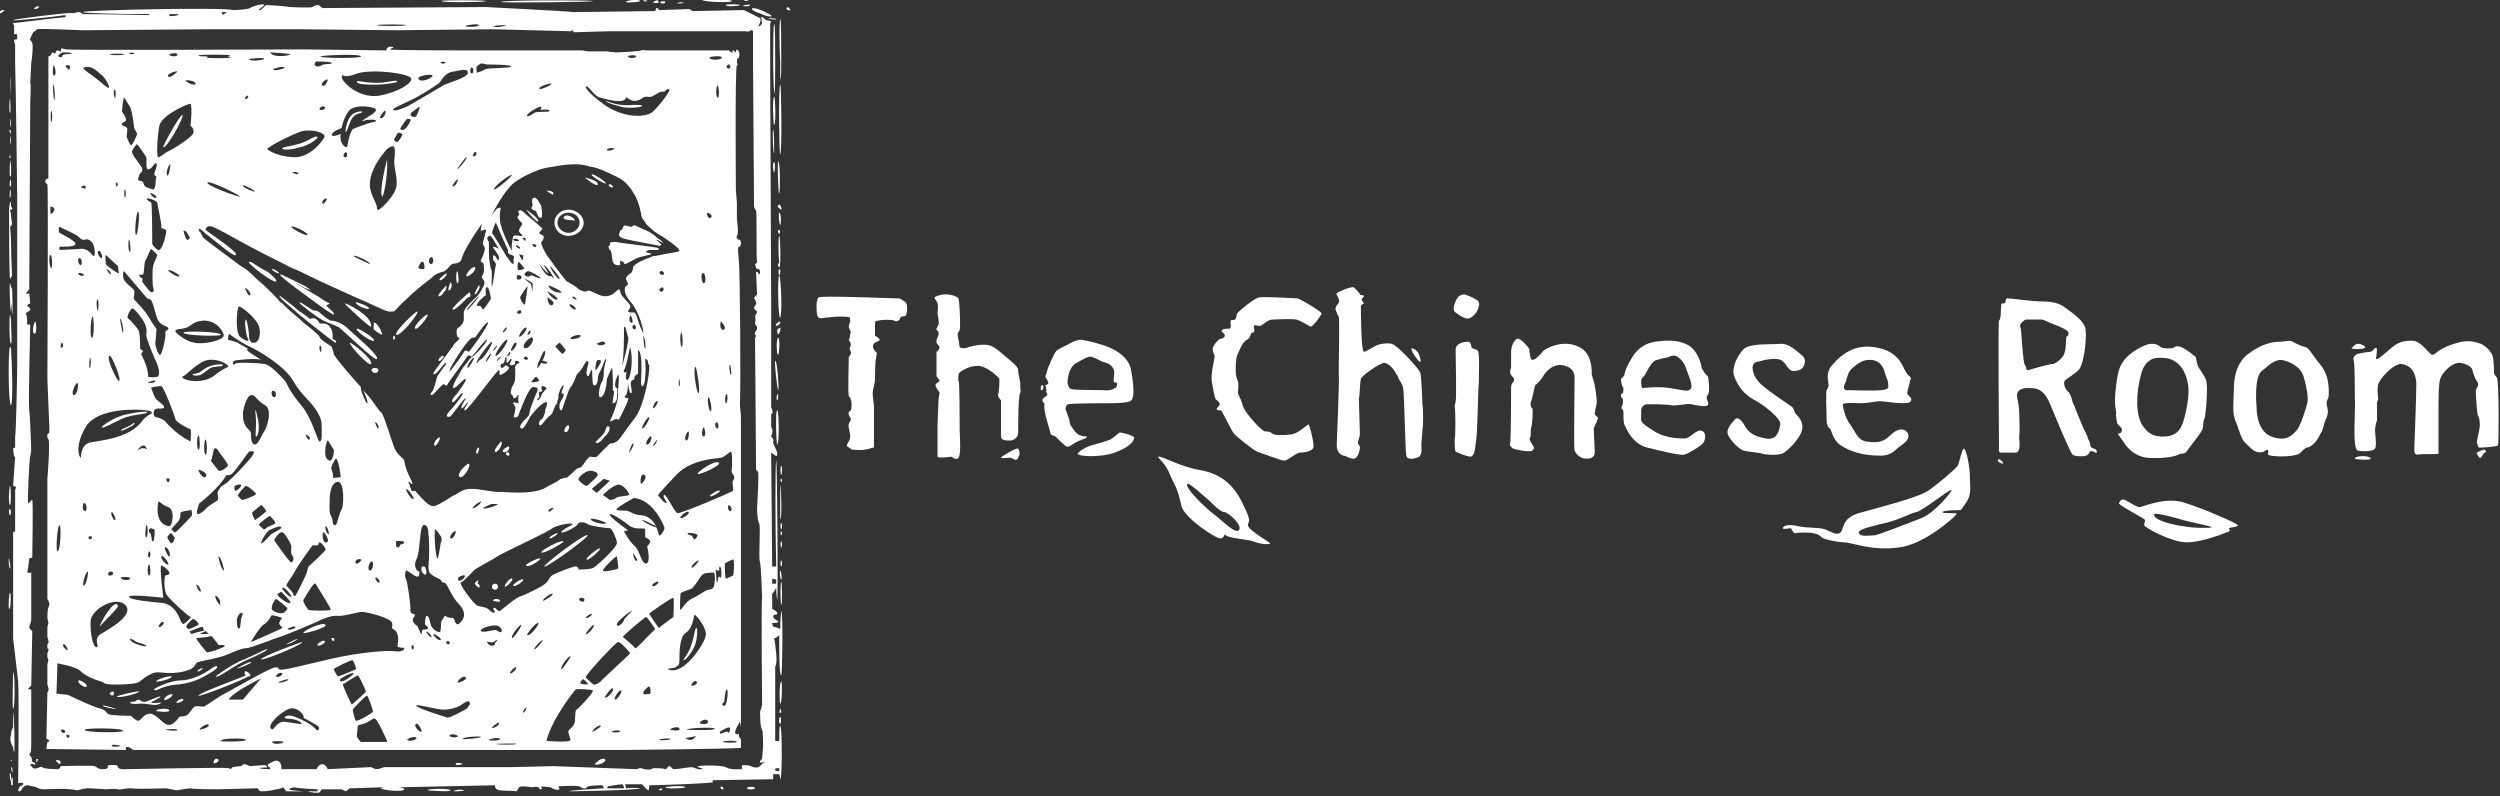<?xml version="1.0" encoding="UTF-8"?>
<svg xmlns="http://www.w3.org/2000/svg" version="1.2" viewBox="0 0 248 79" width="248" height="79">
  <rect x="0" y="0" width="248" height="79" fill="#333333" stroke="none"/>
  <title>Group 1870</title>
  <style>
		.s0 { fill: #ffffff } 
		.s1 { fill: none } 
	</style>
  <g id="Group 1870">
    <path id="Path 8923" class="s0" d="m1 27.7q0-0.1 0.1-0.2c0.1-0.1 0.1-0.2 0.1-0.2 0 0-0.1-1.6-0.1-2.9 0-1-0.1-1.9-0.1-1.9q0.1-0.1 0.1-0.1 0.1-0.1 0.1-0.2c0-0.1-0.1-0.5-0.1-0.8 0-0.3-0.1-0.5-0.1-0.5q0 0 0-0.1 0.1 0 0.1 0 0.1 0 0.1-0.1c0.1 0-0.1-0.2-0.1-0.2q0 0 0 0c0 0 0-0.5-0.1-0.5 0 0-0.1 0.6-0.1 0.7 0 0 0 7.1 0.1 7z"></path>
    <path id="Path 8924" class="s0" d="m1.2 31.2c0.1-0.1 0-2.7 0-2.7-0.1 0-0.1 0.2-0.1 0.5q0-0.2 0-0.3c0-0.4-0.1-0.6-0.1-0.6-0.1 0 0 2.8 0.1 2.8q0 0 0-0.1c0-0.2 0-0.4 0-0.7 0.1 0.6 0.1 1.1 0.1 1.1z"></path>
    <path id="Path 8925" class="s0" d="m1 31.2c-0.1 0-0.1 3 0.1 2.9q0 0 0 0c0.1-0.2 0-1.3 0-2.1 0-0.4-0.1-0.8-0.1-0.8z"></path>
    <path id="Path 8926" class="s0" d="m1.1 40.2q0 0 0 0c0.2-0.3 0.1-4.2 0-5.4q0-0.4-0.1-0.4c-0.2 0-0.2 5.8 0.1 5.8z"></path>
    <path id="Path 8927" class="s0" d="m1 19.6c0.1 0 0.1-0.8 0-0.8 0-0.1-0.1 0.8 0 0.8z"></path>
    <path id="Path 8928" class="s0" d="m1.1 18c0-0.1-0.1-0.2-0.1-0.2 0 0-0.1 0.7 0 0.7q0.1 0 0.1-0.1c0-0.1 0-0.2 0-0.4z"></path>
    <path id="Path 8929" class="s0" d="m1 15.9c0 0-0.1 1.6 0 1.6q0.1 0 0.1-0.2c0-0.2 0-0.5 0-0.7 0-0.4-0.1-0.7-0.1-0.7z"></path>
    <path id="Path 8930" class="s0" d="m1 15.7c0.1 0 0-0.3 0-0.3-0.1 0-0.1 0.3 0 0.3z"></path>
    <path id="Path 8931" class="s0" d="m1 14.3c0.1 0 0.1-0.7 0-0.8 0 0 0 0.8 0 0.8z"></path>
    <path id="Path 8932" class="s0" d="m1.1 13.3c0 0 0-0.4-0.1-0.4 0 0-0.1 0-0.1 0 0 0 0.1 0.3 0.2 0.4z"></path>
    <path id="Path 8933" class="s0" d="m1.1 12.6c0 0 0-0.8-0.1-0.8 0 0 0 0.8 0.1 0.8z"></path>
    <path id="Path 8934" class="s0" d="m1 7.7c0 0 0 1.9 0 1.9 0 0 0.1-1.9 0-1.9z"></path>
    <path id="Path 8935" class="s0" d="m1 9.8c-0.1 0-0.1 1.4 0 1.4 0.1 0 0-1.4 0-1.4z"></path>
    <path id="Path 8936" class="s0" d="m0.2 1c0 0-0.3 0.1-0.2 0.3 0.1 0.1 0.3-0.2 0.4-0.2 0.2 0 0-0.1-0.2-0.1z"></path>
    <path id="Path 8937" class="s0" d="m3.4 0.9c0.2 0 0.6-0.1 0.4-0.3-0.1 0-0.5 0.2-0.4 0.3z"></path>
    <path id="Path 8938" class="s0" d="m1.3 70.3c0.2 0 0.2-3.7 0-3.6 0 0-0.1 3.6 0 3.6z"></path>
    <path id="Path 8939" class="s0" d="m1.3 72.2c-0.1 0.1-0.2 0.3-0.2 0.7-0.1 0.2-0.1 0.5 0 0.8q0.1 0.3 0.2 0.4c0 0.3 0.1 0.5 0.1 0.5 0.1 0 0-4-0.1-3.9 0 0 0 0.7 0 1.5z"></path>
    <path id="Path 8940" class="s0" d="m1.1 77.1c0-0.2 0-0.4-0.1-0.4-0.1 0 0 0.8 0.1 0.8q0 0 0-0.1 0-0.1 0-0.3z"></path>
    <path id="Path 8941" class="s0" d="m1.1 77.5q0 0.1 0 0.3 0 0.1 0.1 0.1c0.1 0.2 0.1-0.8 0-0.8 0 0-0.1 0.2-0.1 0.4z"></path>
    <path id="Path 8942" class="s0" d="m1.1 75.4q-0.1 0 0 0.1c0 0 0.1 0 0.1 0 0-0.1-0.1-0.1-0.1-0.1z"></path>
    <path id="Path 8943" class="s0" d="m1.2 76.1c-0.2 0 0 0.5 0 0.5 0.1 0 0-0.4 0-0.5z"></path>
    <path id="Path 8944" class="s0" d="m1 58.8c-0.1-0.1-0.2 1.5-0.1 1.6 0.2 0.1 0.2-1.6 0.1-1.6z"></path>
    <path id="Path 8945" class="s0" d="m1 48.2c-0.1 0-0.2 1.9 0 1.9 0.1 0.1 0.1-1.8 0-1.9z"></path>
    <path id="Path 8946" class="s0" d="m1 51.1c0.1 0.1 0.1-0.6 0-0.6-0.2 0-0.1 0.6 0 0.6z"></path>
    <path id="Path 8947" class="s0" d="m1 56.4c0.1 0-0.1-1-0.1-1-0.1 0 0 1 0.1 1z"></path>
    <path id="Path 8948" class="s0" d="m42.4 78.4c0 0 2.3 0.2 2.3 0 0-0.2-2.3-0.2-2.3 0z"></path>
    <path id="Path 8949" class="s0" d="m45 78.5c0 0 1.1 0 1-0.1 0-0.1-0.9-0.1-1 0.1z"></path>
    <path id="Path 8950" class="s0" d="m77.5 20.8c0.1 0-0.1-0.6-0.2-0.5-0.4 0.2 0.1 0.4 0.2 0.5z"></path>
    <path id="Path 8951" class="s0" d="m77.3 21.1c-0.1 0 0 1.3 0.1 1.2 0.1 0 0.1-1.3-0.1-1.2z"></path>
    <path id="Path 8952" class="s0" d="m77.3 19.2c0.1-0.2 0.1-3.2-0.1-3.2-0.1 0.1 0 3.4 0.1 3.2z"></path>
    <path id="Path 8953" class="s0" d="m76.8 17.1c0.1-0.1 0.1-1.1 0-1-0.2 0-0.1 1.1 0 1z"></path>
    <path id="Path 8954" class="s0" d="m76.8 15.2c0-0.1 0-2.4-0.1-2.3-0.1 0 0 2.5 0.1 2.3z"></path>
    <path id="Path 8955" class="s0" d="m77.4 15.3c0.2-0.4 0.1-7 0-6.9-0.2 0.1-0.1 7.4 0 6.9z"></path>
    <path id="Path 8956" class="s0" d="m77.4 7.9c0.1-0.2 0.1-0.8 0.1-1.7 0-1.8 0-4.4-0.1-4.3-0.1 0.1-0.1 2.6 0 4.3 0 1.1 0 1.8 0 1.7z"></path>
    <path id="Path 8957" class="s0" d="m58.8 0.1c-0.5-0.1-9.2-0.1-9.1 0.1 0.2 0.1 9.7 0 9.1-0.1z"></path>
    <path id="Path 8958" class="s0" d="m48.2 0.1c-0.3-0.1-4.5-0.1-4.4 0 0.1 0.2 4.7 0.1 4.4 0z"></path>
    <path id="Path 8959" class="s0" d="m76.8 9.3c0.1-0.2 0.1-1.6 0.1-3.1 0-1.9 0-3.9-0.1-3.8-0.1 0.1-0.1 2-0.1 3.8 0 1.7 0.1 3.3 0.1 3.1z"></path>
    <path id="Path 8960" class="s0" d="m76.8 9.6c-0.2 0-0.1 2.9 0 2.8 0.2-0.2 0.1-2.9 0-2.8z"></path>
    <path id="Path 8961" class="s0" d="m77.4 31.5c0.2-0.3 0.1-3.8-0.1-4.2 0.1 0 0.2-0.6 0-0.6-0.1 0-0.1 0.5 0 0.6-0.2 0.2-0.1 4.4 0.1 4.2z"></path>
    <path id="Path 8962" class="s0" d="m77.3 23.2c0.1 0 0.1-0.4 0-0.4-0.2 0-0.1 0.4 0 0.4z"></path>
    <path id="Path 8963" class="s0" d="m77.3 26.5q0 0.1 0 0.1c0.2-0.2 0.1-3.2 0-3.2-0.1 0.1-0.1 1.8 0 2.7q0 0 0 0c-0.2 0-0.1 0.4 0 0.4z"></path>
    <path id="Path 8964" class="s0" d="m77.5 67.6c-0.2 0-0.2 2.2-0.1 2.2 0.2 0 0.2-2.2 0.1-2.2z"></path>
    <path id="Path 8965" class="s0" d="m62.8 10.4c-1.4 0.2-2.7-0.4-2.7-0.4 0 0.1 0.4 0.3 1.2 0.5 0.7 0.3 2.3 0.2 2.4 0 0-0.1-0.5-0.1-0.9-0.1z"></path>
    <path id="Path 8966" class="s0" d="m20.9 36.3c-0.7 0.2-1 0.7-1.3 0.7-0.2 0.1-0.5 0.1-0.5 0.1 0 0.2 0.4 0.2 0.8 0.1 0.4-0.2 0.9-0.8 1.4-0.8 0.5-0.1 0.8 0 0.8-0.2 0-0.1-0.6-0.1-1.2 0.1z"></path>
    <path id="Path 8967" class="s0" d="m34.7 12.2c0.3-0.8 0.7-0.9 1.1-1 0.4-0.2-0.2-0.2-0.6 0-0.8 0.3-1 1.9-0.9 1.9 0 0.1 0.2-0.3 0.4-0.9z"></path>
    <path id="Path 8968" class="s0" d="m70.4 49.2c0.1 0.2 1.1-0.4 1-0.5-0.1-0.2-1 0.4-1 0.5z"></path>
    <path id="Path 8969" class="s0" d="m71.3 45.9c-0.4-0.3-2.1 0.9-2.1 1.1 0.1 0.2 2.5-0.9 2.1-1.1z"></path>
    <path id="Path 8970" class="s0" d="m58.3 53.1c-0.2-0.3-4.5 3-4.3 3.1 0.3 0.1 4.4-2.9 4.3-3.1z"></path>
    <path id="Path 8971" class="s0" d="m69.1 62.3c-0.2 0-0.2 0.8-0.5 1.6-0.2 0.8-0.9 1.6-0.8 1.6 0.2 0 0.8-0.7 1.1-1.4 0.3-0.7 0.3-1.8 0.2-1.8z"></path>
    <path id="Path 8972" class="s0" d="m29.8 14.6c0.9-0.2 1.8-0.9 1.7-1-0.2-0.2-0.6 0.2-1.6 0.6-1 0.3-1.9 0.4-1.9 0.5 0 0.2 0.8 0.2 1.8-0.1z"></path>
    <path id="Path 8973" class="s0" d="m16.2 14.6c0.3 0.2 2.1-3 1.9-3.2-0.2-0.1-2 3.1-1.9 3.2z"></path>
    <path id="Path 8974" class="s0" d="m38.4 15.8c0 0-0.8 3-0.5 3.7 0.1 0.2 0.6-1.9 0.5-3.7z"></path>
    <path id="Path 8975" class="s0" d="m37.9 8.2c-1.6 0.1-2.5-0.3-2.5-0.1 0 0.3 1.1 0.3 1.9 0.3 0.7 0 2.2-0.2 2.1-0.3 0-0.2-0.7 0-1.5 0.1z"></path>
    <path id="Path 8976" class="s0" d="m21.9 33.2c0-0.3-3.7-0.4-3.7-0.2 0 0.3 3.8 0.4 3.7 0.2z"></path>
    <path id="Path 8977" class="s0" d="m55.9 53.7c-0.2-0.2-2.3 0.9-2.2 1.1 0.2 0.2 2.3-1 2.2-1.1z"></path>
    <path id="Path 8978" class="s0" d="m25.4 41.8c0 1-0.1 1.5 0 1.5 0.1 0.1 0.5-0.6 0.1-2.1-0.3-1.4-0.1 0.3-0.1 0.6z"></path>
    <path id="Path 8979" class="s0" d="m13.2 42c-0.3 0.3-1.3 0.6-1.2 0.7 0.1 0.1 0.8-0.3 1-0.4 0.3-0.1 0.5-0.5 0.2-0.3z"></path>
    <path id="Path 8980" class="s0" d="m15.5 70.5c-0.1 0.1 1.3 0.2 1.3 0 0-0.3-1.3-0.2-1.3 0z"></path>
    <path id="Path 8981" class="s0" d="m12.2 41.5c0.9-0.4 2.4-0.4 2.4-0.6 0-0.1-0.7-0.1-2 0.2-1.2 0.2-2.6 1.2-2.5 1.3 0.2 0.1 1.2-0.5 2.1-0.9z"></path>
    <path id="Path 8982" class="s0" d="m52.2 56.1c0.2 0.3 1.5-0.6 1.4-0.7-0.2-0.1-1.6 0.6-1.4 0.7z"></path>
    <path id="Path 8983" class="s0" d="m54.8 19.3q0.1 0 0.1-0.1 0 0 0 0c0-0.3-0.7-0.3-0.7-0.3 0 0 0.4 0.3 0.6 0.4z"></path>
    <path id="Path 8984" class="s0" d="m16.3 69.4c0 0.2 0.9-0.3 0.8-0.5-0.1-0.2-0.9 0.3-0.8 0.5z"></path>
    <path id="Path 8985" class="s0" d="m49.7 43.8c0 0-0.8 0.9-0.6 1 0.3 0.2 0.9-0.9 0.6-1z"></path>
    <path id="Path 8986" class="s0" d="m27 26.7c-0.1 0.1 0.6 0.5 0.7 0.4 0-0.1-0.6-0.5-0.7-0.4z"></path>
    <path id="Path 8987" class="s0" d="m47.3 45c0.1 0.1 0.3-0.5 0.2-0.6-0.1-0.1-0.4 0.5-0.2 0.6z"></path>
    <path id="Path 8988" class="s0" d="m30.6 29.5c1.2 0.9 2.5 1.8 2.5 1.7 0.2-0.2-0.8-0.8-0.7-0.9 0-0.1 0.3-0.1 0.3-0.2 0 0-0.5-0.2-1-0.6-1-0.6-2.4-1.4-2.3-1.4 0 0 0.5 0.3 0.9 0.5 0.3 0.1 0.5 0.2 0.5 0.1-0.1 0-0.2-0.1-0.5-0.3-0.8-0.4-2.4-1.2-2.5-1.2-0.2 0.1 1.3 1.2 2.8 2.3z"></path>
    <path id="Path 8989" class="s0" d="m11.7 60.1c-0.3-0.9-1.9 1.9-1.8 2.1 0-0.2 1.9-1.9 1.8-2.1z"></path>
    <path id="Path 8990" class="s0" d="m26.6 27c-0.4-0.2-0.9-0.5-1.2-0.7-0.4-0.3-0.7-0.4-0.7-0.3-0.2 0.1 2.5 2.2 2.7 1.9 0.1-0.1-0.3-0.5-0.8-0.9z"></path>
    <path id="Path 8991" class="s0" d="m45.4 28.1c0.2 0 0-1.2 0-1.2-0.2 0-0.2 1.2 0 1.2z"></path>
    <path id="Path 8992" class="s0" d="m46.5 46c-0.1-0.1-1.3 1-0.9 1.3 0.3 0.3 1.2-1.1 0.9-1.3z"></path>
    <path id="Path 8993" class="s0" d="m44.3 27.1c0 0-0.8 0.5-0.7 0.7 0.1 0.1 0.8-0.4 0.7-0.7z"></path>
    <path id="Path 8994" class="s0" d="m44 29q0.1-0.1 0.2-0.2 0.1-0.3 0.1-0.5c0 0-1 1-0.8 1.1 0.1 0 0.4-0.1 0.5-0.4z"></path>
    <path id="Path 8995" class="s0" d="m33 33.6q0-0.1 0-0.2c0-0.2 0-0.7-0.3-1-0.2-0.4-1-0.3-1-0.3 0 0 0-0.2-0.3-0.4-0.3-0.3-0.6 0-0.7-0.1-0.1-0.1-0.5-0.4-1.1-0.8-0.8-0.7-1.9-1.5-1.9-1.5 0 0.1 0.2 0.4 0.7 0.8 0.4 0.3 0.9 0.8 1.4 1.2 1.6 1.3 3.5 2.8 3.5 2.7 0.2-0.2-0.2-0.3-0.3-0.4z"></path>
    <path id="Path 8996" class="s0" d="m3.5 31.9c-0.1 0-0.4 1-0.1 1.2 0.3 0.1 0.2-1.2 0.1-1.2z"></path>
    <path id="Path 8997" class="s0" d="m20.1 66.3c0-0.1-0.6 0.2-0.5 0.3 0.1 0.1 0.6-0.3 0.5-0.3z"></path>
    <path id="Path 8998" class="s0" d="m48.9 59.6c0 0 0.8 0.2 0.7 0-0.1-0.3-0.7-0.2-0.7 0z"></path>
    <path id="Path 8999" class="s0" d="m21.4 67.1c0.2 0.2 1.4-0.8 2.8-1.5 1.4-0.6 2.4-1.1 2.3-1.2 0-0.1-1.7 0.8-2.5 1.1-0.8 0.3-2.7 1.6-2.6 1.6z"></path>
    <path id="Path 9000" fill-rule="evenodd" class="s0" d="m73.4 40c0.1-1.3 0-13.6-0.1-14 0-0.5-0.2-1.5 0-1.5 0.3-0.1 0.2-0.6 0.1-0.7-0.2 0-0.4-0.2-0.3-0.4 0.1-0.1 0.1-0.3 0.1-0.6 0-0.3-0.1-0.9-0.1-1.1v-1.6l-0.1-1.2c0 0-0.1-12.3 0.1-12.4 0.1 0 0.1-0.1 0-0.3 0-0.2 0-0.4 0.1-0.4 0.2-0.1 0.2-0.7 0-0.8q0 0-0.1-0.1c-0.1 0-0.1 0.4-0.2 0.3 0 0-0.1-0.3-0.2-0.2-0.1 0.1 0.1 0.2-0.1 0.2-0.1 0-0.3-0.2-0.3-0.2h-8.2c-0.2 0-0.3-0.1-0.5 0-0.1 0.1-2.3 0.2-2.6 0.2-0.3-0.1-0.5 0-0.7-0.1q0 0-0.2 0-0.4 0-1.3 0-0.1 0-0.4 0-0.3 0-0.6-0.1c-4.2 0-12 0-12 0 0 0-7 0-7.1-0.1 0-0.1 0.3-0.1 0.3-0.2 0-0.1-0.4-0.1-0.5 0-0.1 0-0.2 0.3-0.2 0.3l-8.1-0.1c0 0-23.4 0.1-23.6 0-0.2 0-0.3-0.1-0.5-0.1-0.1 0.1 0 0.3-0.1 0.3 0 0.1-0.1-0.1-0.3-0.1-0.2 0-0.1 0.3-0.3 0.3-0.1 0-0.2-0.2-0.2-0.1-0.1 0-0.1 0.3-0.2 0.3q-0.1 0.1-0.2 0.1v0.6 11.5c0 0-0.2 0-0.3 0.2v0.2q0.1 0.1 0.2 0.2c0.1 0.2 0 19 0 19.3 0 0.4 0.2 4.7 0.2 4.9 0 0.3 0 0.5-0.1 0.5-0.2 0.1-0.1 0.5 0 0.6 0.2 0.1-0.1 3.9-0.1 3.9v11.9c0 0 0.2 0.4 0.2 0.5 0 0.2-0.1 0.3-0.1 0.4-0.1 0.1-0.1 1-0.1 1 0 0 0.1 0.4 0.1 0.6-0.1 0.1-0.1 0.4-0.1 0.4v0.9c0 0 0.1 0.2 0.1 0.4 0.1 0.1-0.1 0.3-0.1 0.3v0.4c0 0 0.2 0.1 0.1 0.2 0 0.1-0.1 0.3-0.1 0.3v0.4l0.1 0.3-0.1 0.4v2c0 0 0.1 0.3 0.1 0.4 0.1 0.1-0.1 0.4-0.1 0.4l-0.1 4.6c0 0 0.3 0.1 0.3 0.2 0 0.1-0.2 0.1-0.2 0.1l-0.1 0.7 7.9 0.1c0 0-0.1-0.3 0.1-0.3 0.3 0 0.6 0.3 0.6 0.3h16 18.5 14.2c0 0 9.9-0.1 11.6-0.2v-0.9c-0.2 0-0.2-0.5-0.2-0.5 0 0-0.9 0.4 0.1-1.2 0 0 0.1 0.3 0.1 0.7v-30.9c0-0.4-0.1-0.9-0.1-1.4zm-1.4 17.4c-0.1-0.1-0.1-1.5-0.1-1.5 0 0 0.7-0.4 0.8-0.4 0.2-0.1 0.1 1.6 0 1.6 0 0-0.6 0.3-0.7 0.3zm-0.1 12.6c-0.3 0.1-0.3-0.3-0.1-0.3 0.1-0.1 0.1-1.3 0.3-1.3 0.2 0 0 1.6-0.2 1.6zm0.8-22.3c-0.1 0.2 0.1 0.8 0 1-0.1 0.1-5.2 2.3-5.5 2.2-0.3-0.1-1.1-1.9-1.3-1.8-0.3 0.1 0.4 0.8 0.2 0.8-0.3 0-0.7-0.7-0.8-0.7-0.1-0.1 0.3-0.5 1.8-2.1 1.5-1.6 4.1-1.6 4.4-1.7 0.3 0 0.9-0.6 1-0.6 0.2 0.1 0.1 1.6 0.1 1.8-0.1 0.1 0 0.3 0.2 0.6 0.1 0.3 0 0.3-0.1 0.5zm-0.4 2.4c0.1 0 0.4 0.4 0.2 0.6-0.2 0.1-0.4-0.4-0.2-0.6zm-6 16.3c-0.2-0.1 0.5-0.1 0.7-0.2 0.2-0.2 0.4-0.1 0.4-0.7 0-0.7 0-2.3 0.6-2.7 0.8-0.5 0.8-1.8 0.9-1.8 0.2 0 1.3 1.4 1.1 2.1-0.1 0.7-2.2 4-3.7 3.3zm2.3 1.6c-0.1-0.1 0.3-0.6 0.5-0.4 0.2 0.2-0.3 0.5-0.5 0.4zm0.3-14.5c-0.2-0.1-0.2-0.4-0.4-0.4-0.2 0-0.3-0.2-0.3-0.2 0-0.1 1 0 1 0.2 0 0.1-0.2 0.4-0.3 0.4zm0.4 2.1c0 0.1-0.5 0.8-0.7 0.7-0.1-0.1 0.6-0.8 0.7-0.7zm-1.8-4.2c-0.1-0.2 0.7-0.8 0.8-0.6 0.2 0.2-0.7 0.7-0.8 0.6zm2.7 20.1c0.2 0.4-0.6 0.4-0.8 0.2 0-0.1 0.6-0.5 0.8-0.2zm-1.6-12.1c-0.6 0.3-1 1.1-1.1 1.1-0.1 0 0-1.6 0-1.6 0.1-0.2 0.6-0.3 1.1-0.5 0.4-0.3 0.9-1.3 1.1-1.4 0.2-0.2 0.9-0.2 1.1-0.2 0.2 0 0.1 1.3 0 1.4 0 0.1-0.2 0.3-0.5 0.3-0.3 0-1 0.6-1.7 0.9zm-3.5-7.1c-0.3 0-1.4-0.6-1.4-0.7 0-0.1 1 0.4 1.4 0.6q-0.1-0.1-0.2-0.3c-0.4-0.6-1-0.8-1.4-0.8-0.5 0-0.9-0.3-1.2-0.4-0.2-0.1-0.7 0-1.1-0.1-0.4-0.1 1.7-1.2 1.7-1.2 1.9 0.2 2.9 2.6 3 2.9 0.1 0.3-0.5 1-0.5 0.8-0.1-0.1-0.1-0.4-0.3-0.8zm-0.4 5.8c-0.1-0.1 0.5-0.5 0.6-0.4 0.1 0.1-0.4 0.6-0.6 0.4zm-0.6-2.2c-0.5 0-0.6-1.2-1.1-1.7-0.6-0.5-1.1-1.5-1.1-1.5l0.4-0.1c0 0-2-1.4-1.8-1.6 0.2-0.1 1.4 0.7 2 1.2 0.7 0.4 1.4 0.1 1.5 0.3 0 0.2 0 0.8 0 0.8 0 0 0.5 0.2 0.5 0.4 0 0.2-0.3 0.5-0.3 0.5 0 0 0.4 1.6-0.1 1.7zm-0.9-0.3c-0.1 0.1-0.3 0-0.4-0.7 0-0.1 0.5 0.7 0.4 0.7zm-0.5 5c0 0-0.8 0.8-0.8 0.9 0 0.2-0.6 0.8-0.7 0.5-0.2-0.2 1.4-1.5 1.5-1.4zm-2.9-4c0-0.2 1.3-1.5 1.4-1.4 0 0.2 0.2 1.1 0.1 1.2-0.1 0.1-1.5 0.4-1.5 0.2zm-4.3-9c-0.1 0.1-1.1 0.6-1.6 0.9-0.5 0.2-1.5 0.5-4.1 0.3q-0.3 0-0.5 0c-1.1-0.1-1.8-0.3-2.3-0.3-0.5 0-0.8 0-1.2 0.2q-0.2 0.1-0.5 0.3-0.2 0.1-0.4 0.2c-0.8 0.5-1.7 1.1-2 1-0.5 0-1.7-1.5-1.7-1.5 0 0-0.2 0-0.3 0q-0.1 0-0.1-0.1c0-0.1-0.2-0.4-0.2-0.6-0.1-0.1-0.1-0.2-0.1-0.2 0.1-0.1 0.3 0.3 0.4 0.2 0.1-0.2-0.6-1-0.8-2.3 0-0.2-0.6-0.5-0.9-1.1-0.3-0.6-1.1-3.5-1.4-3.7-0.3-0.2-0.8-1.2-1.6-2q-0.1-0.1-0.2-0.3c0.2 0.5 0.6 1.4 0.4 1.4-0.1 0-0.7-1.4-0.6-1.6-1-1.1-2.7-3.1-2.7-3.3 0-0.2-0.2-0.7-0.2-0.7 0 0-0.9-0.6-1.1-0.8-0.2-0.3 0-0.2-0.6-0.7-0.2-0.2-0.6-0.5-1.1-0.9q-0.4-0.4-0.9-0.8c-0.6-0.5-1.1-1-1.3-1.2q0 0-0.1 0c-0.1-0.2-0.4-0.5-0.8-0.9-0.4-0.4-0.9-0.9-1.4-1.3q-0.6-0.6-1.2-1.1-0.3-0.2-0.5-0.3c-1.6-1.2-3.8-2.8-3.8-2.9 0-0.2-0.2-0.3-0.2-0.4q0-0.1-0.1-0.1 0-0.1-0.1-0.2c0 0 0-0.1 0.1-0.1 0 0 0.2 0.1 0.4 0.3q0.2 0.2 0.5 0.4c1 0.8 2.5 2.1 2.7 1.9 0.3-0.3-3-2.4-3-2.5 0-0.2 0.2-0.5 0.7-0.3 0.3 0.1 1.6 0.8 3.4 1.8 1.1 0.6 2.5 1.3 3.9 2q0.5 0.3 1.1 0.5c3.4 1.7 7.2 3.3 7.8 3.6 0.7 0.3 1.2 0.6 1.6 0.5q0.1 0 0.1 0 0.1 0 0.3-0.2c0.1-0.1 0.4-0.5 1.1-1.1 1.1-1.1 2.3-1.9 2.6-2.2 0.3-0.3 0.8-0.4 1.1-0.5q0 0 0.1-0.1c0.1 0 0.3-0.3 0.5-0.5q0.1 0 0.1-0.1c0.3-0.1 0.8 0 1-0.5q0 0 0-0.1 0.1-0.2 0.2-0.5 0.3-0.6 0.8-1.4c0.5-0.8 1-1.5 1-1.5 0 0-0.1 0.4-0.1 0.6q0 0.1 0 0.1c0.1 0 0.4-0.2 0.5-0.1 0.1 0-0.3 1.1-0.3 1.4q0.1 0.2 0.2 0.4 0 0.2-0.1 0.5c-0.1 0.4-0.3 0.6-0.3 0.8q0 0 0 0.1c0.1 0 0.1 0 0.1 0 0.1 0.1 0.2 0.1 0.2 0.5 0.1 0.6-0.2 0.8-0.2 1 0 0.2 0.4 0.3 0.2 0.8-0.2 0.4-0.4 0.9-1 1.4q-0.9 0.8-1 1.3c0 0.4 0.1 0.9-0.2 1.2-0.2 0.3-0.5 0.3-0.5 0.6 0 0.4 0 0.6 0.2 0.7 0.3 0.1-0.4 0.4-0.6 0.9-0.2 0.2-0.5 0.7-0.9 1.2-0.5 0.7-1.1 1.4-1 1.5q0 0.1 0.1 0 0.1 0 0.2-0.1c0.3-0.3 0.8-1 0.9-1q0 0 0 0 0.1 0 0 0.2c-0.2 0.2-0.5 0.7-0.8 1.1q-0.1 0.2-0.1 0.3c-0.1 0.3-0.2 0.9-0.4 1.2-0.3 0.3-0.2 0.5 0.1 0.3 0.2-0.2 0.9-1 1-1 0.2 0.1 0.3 0.3 0.4 0 0.1-0.2 1.9-2.6 2-2.8 0.1-0.1 0.3 0 0.4 0.1 0.4-0.5 1.4-1.8 1.5-1.7 0.1 0.2-1.3 1.7-1.6 1.8-0.2 0.2-0.6 0.8-0.8 1-0.2 0.4-1.2 1.9-0.9 2 0.3 0 1-1 1.2-0.9 0.1 0.2-0.7 1.2-0.9 1.5-0.3 0.3-0.6 0.7-0.4 0.8 0.2 0.1 0.9-1.1 1-0.9 0.1 0.1-0.9 1.4-1.4 1.9-0.4 0.5 0 0.5 0.2 0.4 0.2-0.2 1.4-1.9 1.5-1.8 0.1 0-0.6 0.9-0.4 1 0.2 0 0.5-0.6 0.6-0.6 0.1 0.1-0.5 0.7-0.3 0.8 0.2 0.2 3.2-4 3.4-4 0.1 0 0 0.5 0.1 0.5 0.2 0 0.9-0.5 0.9-0.7 0-0.2-0.2-0.1-0.3-0.3 0 0-0.3 0.3-0.4 0.3-0.2 0-0.2-0.4 0-0.4 0.3 0 0.3-0.7 0.4-0.7 0.1 0 0 0.6 0.1 0.6 0.1 0 0.3-0.4 0.4-0.4 0.2 0.1-0.3 0.5-0.1 0.6 0.2 0.1 0.5-0.1 0.5-0.1 0 0-0.1-0.4 0.2-0.3 0.4 0.1 0.1 0.3 0 0.3 0 0-0.2 0.1-0.2 0.4 0 0.4 0.1 1.3-0.2 1.7-0.2 0.3-0.3 0.8-0.2 0.9 0.1 0.1 0.2 0.1 0.2 0.3 0 0.2 0.3 0.1 0.4-0.1 0.1-0.3 0.2-0.1 0.1 0.2 0 0.3 0.1 0.5 0 0.5-0.2 0-0.5-0.2-0.5 0 0.1 0.2 0.3 0.3 0.2 0.7 0 0.3-0.2 0.6-0.1 0.7 0.1 0 0.4 0.1 0.5-0.4 0.2-0.5 1-2.7 1.4-2.6 0.4 0 0.5 0.1 0.4 0.4-0.2 0.4-0.6 1.5-0.7 1.8-0.1 0.4-0.1 0.6-0.2 0.7-0.2 0.2-1.1 1-0.7 1.2 0.3 0.2 0.8-1.1 1-1.3 0.2-0.3 1.2-1.4 1.5-1.3 0.1 0 0.1 0.3-0.1 0.7q0 0.3-0.1 0.5c-0.1 0.3-0.2 0.5-0.3 0.5-0.1 0-0.4 0.5-0.1 0.6 0.2 0 0.6-0.8 1-1 0.3-0.2 0.4-1 0.6-1.1q0.1-0.1 0.1-0.4 0.1-0.1 0.1-0.3c0-0.2 0-0.4 0.1-0.5 0-0.2 0.3-0.7 0.4-0.7 0.1 0-0.2 0.6-0.2 0.8 0.1 0.1 0.3 0 0.2 0.3-0.1 0.3-0.4 0.6-0.4 0.9 0 0.3 0 0.5 0.2 0.5 0.1 0 0.6-1.9 0.9-2.3 0.3-0.3 0.5-1 0.6-1.2 0.1-0.2 0.3-0.3 0.5-0.6 0.2-0.3 0.4-0.8 0.6-0.8 0.2 0.1-0.1 0.8-0.1 1-0.1 0.3 0.1 0.6 0.2 0.5 0.1-0.2 0.2-0.6 0.3-0.6 0.1 0 0 1.5 0.2 1.5 0.2 0.1 0.3-0.1 0.4-0.4 0-0.2 0-0.6 0.2-0.9 0.2-0.3 0.5-1.3 0.6-1.3 0.1 0-0.2 0.9-0.2 1.2 0 0.3 0 0.8-0.2 1.1-0.2 0.3-0.4 1.3-0.2 1.5 0.2 0.1 0.6-0.3 0.7-1.7 0-0.2 0.2-0.5 0.2-0.6 0.1-0.1 0.2-0.5 0.3-0.6 0.1 0 0.1 1.8 0.1 2-0.1 0.3 0.2 0.2 0.1 0.5 0 0.2-0.2 1-0.1 1 0.1 0 0.3 0 0.4-0.5 0-0.4 0.1-0.9 0-1-0.1 0-0.4-0.3 0.1-1.3 0.2-0.3 0 1.4 0 1.8 0.1 0.4-0.3 1.7-0.5 2.1-0.1 0.2-0.2 0.5-0.3 0.7 0 0 0.2 0 0.5-0.2 0.2-0.1 0.3 0.1 0.4 0 0.1-0.1 0.6-1.2 0.7-1.4 0.1-0.2 0.3-0.7 0.2-0.7-0.2 0-0.5-0.1-0.2-0.3 0.2-0.3 0.2-1.2 0.2-1.2 0 0 0.1 1 0.3 1 0.2 0-0.1-0.8 0-1.1 0.1-0.3 0.3-0.2 0.3-0.2 0 0 0-0.4 0.2-0.5 0.1-0.1 0.2-0.1 0.2-0.1 0 0 0-2.2 0-2.3-0.1-0.1 0.5-0.4 0.3 2.9-0.1 0.9 0.4 0.8 0.4-0.3 0.1-0.8 0-1.8 0-1.8 0 0 0.1 0 0.2 0.1q0.1 0.1 0.1 0.4 0.1 0.1 0.1 0.1c0.1 0.8-0.5 3.9-1.3 5.1-0.7 0.9-1.5 2.1-1.8 2.4q-0.1 0.1-0.1 0.1-0.1 0-0.2 0.1c-0.2 0.1-0.5 0.1-0.5 0.1 0 0-1.2 1.2-1.3 1.3-0.1 0.1-0.6 0-0.7 0-0.1 0.1-0.2 0.2-0.3 0.3-0.3 0.4-0.5 0.8-0.7 0.8-0.1 0-0.3 0.1-0.4 0.2-0.1 0.1-0.6 0.6-0.9 0.8q-0.1 0-0.2 0c-0.2 0.1-0.5 0.1-0.5 0.2zm-0.6 2.8c0 0.1-0.5 0.5-0.5 0.3-0.1-0.1 0.4-0.4 0.5-0.3zm-14.6 6.2c0.2 0 0.8 0.6 1.1 0.6 0.2 0 0.2-0.3 0.2-0.5q0 0 0 0c-0.3 0-0.6-0.6-0.3-1.2 0.4-0.6 0.3-3.3 0.7-3.4 0.2-0.1 0.5 0.1 0.5 0.9 0.1 0.7 0.1 2.4 0 3.2 0 0 0 0.6 0.2 0.7 0.2 0.2 0.6 0.4 0.8 0.5 0.2 0 0.4 0.4 0.4 0.4 0 0 0.2-0.1 0.4 0.2 0.2 0.3 0.6 1.3 1.2 1.9 0.5 0.5 0.6 1 0.5 1.3 0 0.2-0.5 0.9-0.7 0.7-0.2-0.1-0.2-0.6-0.4-0.6-0.1 0-0.5 0-0.7-0.2-0.1-0.1-0.3 0.4-0.4 0.5-0.1 0.1 0 1.1-0.2 1.1-0.2 0-0.7-0.2-0.9-0.8-0.1-0.6-0.2-0.8-0.4-0.8-0.1 0-0.2 0.8-0.1 0.9 0.1 0.1 0.4 0.3 0.2 0.4-0.2 0.1-0.4 0-0.5 0.1-0.1 0.1 0 0.4-0.1 0.4-0.1-0.1-0.3-0.6-0.4-0.8-0.2-0.1-0.6-0.5-0.4-0.8 0.2-0.2 0.2-0.4 0-0.4-0.1 0-0.3-0.1-0.3-0.4 0.1-0.2-0.3-2.8-0.4-3-0.2-0.2-0.1-0.9 0-0.9zm5.3 0.6c0.2-0.1 0.5-0.2 0.5-0.1 0.1 0.1-0.3 0.6-0.6 0.5 0 0-0.2-0.3 0.1-0.4zm2-7.4q0.1-0.1 0.1-0.1 0 0.1 0 0.1c0 0.2-0.7 0.7-0.8 0.6-0.1 0 0.4-0.5 0.7-0.6zm0.7 0.4c0.2-0.1 0.4-0.2 0.5-0.2q0 0 0.1 0c0.2 0 0.5 0 0.5 0 0 0.1-1.3 0.6-1.5 0.4 0 0 0.2-0.1 0.4-0.2zm-5.1 2.3c0.1 0.1 0.6 0.7 0.6 0.9q0 0.1 0 0.3-0.1 0.1-0.1 0.3c-0.1 0.6-0.2 1.3-0.3 1.4-0.2 0-0.4-2.9-0.2-2.9zm-3.2 1.2c0.2 0.1 0 0.3-0.2 0.3-0.2 0-0.1 0.3-0.3 0.3-0.3 0-0.2-0.4-0.2-0.6 0-0.1 0.6 0 0.7 0zm0.3-5.2c0.2 0 0.9 1 0.7 1-0.2 0.1-0.8-0.9-0.7-1zm-3 8.8c0.2 0 0.5 0.5 0.3 0.5-0.2 0-0.5-0.5-0.3-0.5zm-0.1-15.4c0.2-0.1 0.5 0.6 0.3 0.6-0.1 0-0.3-0.6-0.3-0.6zm-0.5 14.7c-0.3 0-0.1-0.9 0.2-0.9 0.2 0 0.1 0.9-0.2 0.9zm-1.4-0.7c-0.1-0.1 0-0.4 0.2-0.4 0 0 0.2-0.1 0.3 0 0.2 0-0.3 0.5-0.5 0.4zm-19.3 3.9c-1.1-0.1-3.2-0.3-3.2-0.6 0-0.3 3.4 0.1 3.4 0.1 0 0-0.4-3.1-0.2-3.2 0.2 0 0.9 0.6 0.8 0.8-0.1 0.2-0.3 0.1-0.4 0.2-0.1 0.1-0.2 1.5 0.2 2 0.4 0.5 1.9 1.9 2.3 2.1 0.2 0-0.6 0.7-0.7 0.7-0.1 0-0.2-0.1-0.4-0.6-0.2-0.5-0.7-1.4-1.8-1.5zm23.1 4.8c-0.7-0.1-3.3 0.1-6 0.7-2.7 0.6-5.2 1.3-5.4 1.1-0.2-0.1 0.1-0.2-0.4-0.2-0.4 0-4.1 2.1-4.8 2.5-0.7 0.3-2 1.3-2.3 1.4-0.3 0-0.6-0.1-0.9 0-0.3 0.2-0.6 0.9-0.9 0.9-0.4 0.1-0.6 0.1-0.6 0.1 0 0-0.6 0.9-1.1 0.8-0.5 0-1.2-1.1-1.8-1.1-0.7 0-0.9 0.7-1.2 0.7-0.3 0-0.6-0.5-0.8-0.5-0.2 0-2.1 0-2.2-0.2-0.2-0.1-0.1-0.3-0.7-0.5-0.6-0.1-2.7-1.1-2.9-1.2-0.2-0.1-0.4-0.2-0.6-0.2-0.2 0-0.9-0.1-0.9-0.1l0.1-3c0 0 1.7 0.3 2.2 0.7 0.4 0.4 0.8 0.6 1.5 0.9 0.6 0.2 0.7 0.2 1 0.4 0.4 0.2 2.9 0.1 3.3-0.1 0.4-0.2 1.2-1.1 2.1-1 0.9 0.1 2 0.1 2.8-0.2 0.8-0.2 0.8-0.8 1-0.8 0.2-0.1 1.9-0.4 2.5-0.6 0.6-0.2 1.8-0.8 2.3-0.8 0.5 0 2.9-1 3.3-1.1 0.4-0.1 3.8-1.5 4.1-1.7 0.5-0.2 1.2-0.5 1.8-0.4 0.7 0 1.9-0.4 2.3-0.4 0.5 0 2.9 0.6 3 1.1 0.1 0.6-0.2 0.4 0.1 0.6 0.4 0.2 0.5 0.6 0.5 1.1 0 0.4-0.2 0.7 0.1 0.7 0.2 0.1 0.5 0 0.5 0.1 0 0.2-0.3 0.4-1 0.3zm-24.6-0.5c-0.1 0.1-1.6-0.3-1.6-0.7-0.1-0.2 0.5 0.2 0.7 0.3 0.2 0.1 0.9 0.2 0.9 0.4zm-4.9 0.1c-0.4 0.1-0.7-1.6-0.6-2.7 0.2-1.1 2.3-2.3 3.3-1.6 1.3 1-1.5 2.5-2.3 3-0.8 0.5-0.1 1.2-0.4 1.3zm-0.9-7.5c0.1 0-0.1 1.3-0.4 1.4-0.2 0 0.2-1.4 0.4-1.4zm-0.3-6.8c0.2 0.1 0.3 0.8 0 0.8-0.2 0-0.3-0.8 0-0.8zm-0.4-4.5c-0.1 0-0.7-1.1 0.6-3.2 1.3-1.8 5.2-1.6 5.8-1.5 1.1 0.1 0.5 0.4 0.5 0.4 0 0-0.5 0.2-0.9 0.8-1.3 1.6-4.1 1.8-5.1 2-1 0.3-0.8 1.5-0.9 1.5zm-2.1-20.6c0 0 0-0.2 0-0.3 0-0.1 1.5 0.1 1.6-0.3 0-0.3-1.4-1-1.6-1.1-0.1-0.1-0.1-0.6 0-0.6 0 0 1.7 0.8 1.8 0.9 0.1 0.1 0.4 0.4 0.6 0.4 0.3-0.1 0.5-0.1 0.8 0.2 0.3 0.3 0.4 1.4 0.2 1.4-0.1 0-0.3-0.4-0.7-0.6-0.4-0.2-0.7-0.1-0.7-0.1zm1.4 14.4c-0.3-0.1 0.2-1.3 0.4-1.2 0.1 0.1 0 1.2-0.4 1.2zm-0.6 25.3c-0.1 0-0.6-0.4-0.4-0.6 0.1-0.1 0.5 0.5 0.4 0.6zm-0.6-30c-0.2 0 0-0.5 0-0.5 0.2 0 0.2 0.5 0 0.5zm-0.4 20.2c-0.2 0 0-2.7 0.2-2.6 0.2 0 0.1 2.6-0.2 2.6zm0.9-48c-0.1 0-0.1-0.2 0-0.2 0-0.1 0.2 0 0.3 0 0.1 0.1 0 0.5-0.1 0.4-0.2-0.1 0-0.2-0.2-0.2zm5.1 19.7c0 0.1 0.1 0.7 0.1 0.7-0.1 0.1-1.3-0.8-1.3-0.9 0-0.1-0.1-0.9 0-0.9 0.1 0.1 1.2 1.1 1.2 1.1zm-0.3-17.5c0.1 0 0.1 0.8 0 0.8-0.1 0-0.2-0.9 0-0.8zm0.2 9.2c0.1 0 0.1 0.4 0 0.4-0.1 0-0.2-0.4 0-0.4zm-0.7 17.2c0.2 0 1.2 2.4 0.9 2.5-0.2 0-1.4-2.5-0.9-2.5zm-0.3-8.6c0.1 0 0.5 0.4 0.4 0.5-0.1 0.1-0.5-0.5-0.4-0.5zm0.2-18c-0.1 0.1-0.6-0.4-1.5-1.1-1-0.7-1.1-0.8-1-0.9 0.6-0.2 1.1 0.1 1.6 0.6 0.6 0.4 1 1.3 0.9 1.4zm-1 16.2c0.2-0.1 0.4 0.6 0.3 0.7-0.2 0.1-0.6-0.7-0.3-0.7zm-0.1 5.9c-0.1 0-0.2-1.1 0-1.1 0.1 0 0.1 1.1 0 1.1zm-1.3-12.4c0 0 0.1 0.1 0.1 0.2 0 0.2-0.2 0.1-0.4 0-0.2-0.1 0.2-0.2 0.3-0.2zm0.8 13c0.1 0 0.2 2.1-0.1 2.1-0.2 0-0.1-2.1 0.1-2.1zm-0.3 5.1c-0.1 0.1 0-1 0-1 0.2 0 0.1 1 0 1zm-0.9-9.4c0.1 0 0.4 0.1 0.3 0.2 0 0.1-0.4 0.1-0.5-0.1-0.1-0.1 0.1-0.2 0.2-0.1zm-0.1-1.5c0.2 0 0.3 0.6 0.1 0.7-0.2 0-0.4-0.7-0.1-0.7zm4.6-13.7c0-0.3-0.3-0.7-0.4-0.8 0-0.2 0.1-1.3 0.2-1.4 0.1 0 0.3 0.5 0.6 0.9 0.2 0.4 0.4 1.8 0.4 2.1 0.1 0.2 0.3 0.5 0.3 0.6 0 0.1-0.5 1.2-0.6 1.1-0.2-0.1-0.3-0.6-0.4-0.7-0.1-0.2 0.1-0.8 0-1-0.1-0.2-0.6-0.2-0.5-0.4 0-0.2 0.4-0.2 0.4-0.4zm2.2 4.9c0.4 0 0.6-0.7 0.8-0.6 0.2 0.1-0.2 0.9-0.2 1.1 0.1 0.2 0.3 0.2 0.2 0.3-0.1 0.2 0 1.1-0.3 1.2 0 0-0.7-0.2-0.8-0.3-0.2-0.2-0.1-0.4-0.3-0.5-0.1-0.1-0.4 0-0.4-0.2 0-0.2 0.2-0.7 0.3-0.7 0.1 0 0.2-0.3 0-0.6-0.3-0.4-1-1.3-0.9-1.5 0-0.1 0.4-0.7 0.5-0.7 0.1 0.1 0.9 1.2 0.9 1.3 0.1 0.2-0.1 1.2 0.2 1.2zm4.2-6.5c0.2 0.3 0 2.2 0 2.2 0 0 0.3 0.1 0.3 0.6 0.1 0.4-2.2 1.8-2.5 1.9-0.4 0.2-0.8 0.6-1 0.6-0.2 0-0.1-2 0.1-3.1 0.2-1.1 3-2.3 3.1-2.2zm-1.3-3.2c0 0-0.7 0.7-0.9 0.5-0.3-0.2 0.7-0.6 0.9-0.5zm2.6 24.7c1.4 0 2 1.2 2 1.5-0.1 0.5-2.1 0.9-2.9 0.7-0.8-0.1-1.8-0.9-1.9-1.1 0-0.2 0-0.2 0.7-0.3 0.9-0.1 0.8-0.7 2.1-0.8zm4.2-0.1c-0.2 0 0 1.6 0.2 1.9 0.2 0.3-0.2 0.3-0.8-0.2-0.5-0.5-0.3-2.9-0.1-3 0.2 0 1.3 0.8 1.8 1.6 0.5 0.7 0.3 2-0.3 2-0.5 0.1-0.5-0.7-0.5-0.7 0-0.4-0.2-1.6-0.3-1.6zm0.4-2.4c-0.2 0.1-0.5-0.7-0.5-0.7 0.1-0.1 0.7 0.5 0.5 0.7zm-0.2 5c1.1 0.5 3.4 1.9 4.3 3.2 0.8 1.3 0.8 1.2 1.3 1.8 0.6 0.6 1.6 1.7 1.7 2.7 0 1 0.1 1.8-0.2 1.8-0.2 0-0.7-2.3-1.9-3.7-1.2-1.4-1.3-2.1-1.6-2.4-0.3-0.3-1.3-1.5-2-1.6-0.7-0.1-2.8-0.2-2.9 0-0.2 0.2-0.3-0.1-0.1-0.3 0.2-0.1 2.3-0.3 2.7-0.1 0.4 0.2-1.4-0.8-1.4-1l0.1-0.1c0 0-0.3-0.2-0.5-0.3-0.2-0.1-0.4-0.2-0.5-0.3-0.2-0.1-1-0.3-1-0.3l0.1-0.6c0 0 0.9 0.7 1.9 1.2zm7.2 0c0.1 0.1 0.1 0.6 0 0.6-0.1 0-0.2-0.7 0-0.6zm-1.1 9.3c-0.2 0.1-0.4-0.5-0.4-0.5 0.1 0 0.6 0.3 0.4 0.5zm-2.7 14.7c0.3-0.1 1 0.9 0.9 0.9-0.2 0.1-1-0.8-0.9-0.9zm0.8 1.5c-0.2 0.2-1.2-0.6-1.3-0.8 0-0.1 0.4-0.3 0.4-0.3 0.4 0.4 1 1 0.9 1.1zm-1.6-6.2c0-0.1 0.5-0.9 0.8-0.8 0.3 0.1 0.9 1.2 0.9 1.4 0 0.3-0.1 0.7 0.1 0.9 0.2 0.3 0.1 0.6-0.1 0.7-0.2 0-1.7-2.2-1.7-2.2zm-1.3-3.5c0.1 0 0.5 0.5 0.5 0.6 0 0.1-1.1 0.9-1.1 0.9-0.1-0.1-0.3-0.7-0.3-0.7 0-0.1 0.9-0.8 0.9-0.8zm-0.6-6c-0.4 0-0.4-0.7-0.4-1.1 0-0.3-0.5-0.5-0.6-0.9-0.2-0.3-0.2-0.7-0.2-1.1 0-0.4 0.4-1.8 0.8-1.8 0.4-0.1 0.6 0.6 1.4 1 0.8 0.5 0.1 2.4-0.1 2.6-0.2 0.3-0.6 1.3-0.9 1.3zm0.4 7.9c0.1-0.1 1-0.9 1.1-0.8 0 0 0.6 0.6 0.5 0.7 0 0.1-0.9 0.4-0.9 0.5-0.1 0.1-0.2 0.1-0.3 0.1 0-0.1-0.5-0.4-0.4-0.5zm1.3-13.2c0.4-0.2 0.5 0.6 0.2 0.6-0.3 0-0.3-0.6-0.2-0.6zm-0.3 13.8c0.4-0.2 1.1-0.5 1.2-0.3 0.1 0.2-1 0.6-1.1 0.8-0.2 0.2-0.7 0.8-0.9 0.8-0.1 0 0.4-1 0.8-1.3zm-4.1-16.2c-0.1 0.1-0.4 0.1-1.4 0.9-1 0.7-2.3 0.5-2.6 0.4-0.4-0.1-0.7-0.3-0.4-0.4 0.2 0 1.5-1.5 2.5-1.6 1-0.1 1.7 0.4 1.7 0.4 0.2 0.1 0.3 0.3 0.2 0.3zm0 9.8c-0.1 0.2-0.7 0.6-0.9 0.5-0.1-0.1-0.8-1-0.8-1 0.1-0.1 0.1-0.2 0.2-0.6 0.1-0.4 0.1-0.6 0.2-0.6 0.2-0.2 0.5 0.5 0.7 0.7 0.2 0.3 0.7 0.9 0.6 1zm-0.7 2.1c-0.1 0.2-0.4 0.5-0.3 0.7 0 0.2 0.1 0.5 0 0.6-0.2 0.2-1 0.6-1.2 0.9-0.3 0.3-0.6 0.5-0.8 0.5-0.2 0 0.1-1 0.2-1.1 0.2-0.1 2.1-1.7 2.6-2.7 0-0.1 0.4 0 0.6-0.2 0.3-0.2 1.6-2.1 1.7-2.2 0.1 0 0.7-0.2 0.4 0.3-0.2 0.4-1.9 2.2-2.3 2.5-0.3 0.4-0.7 0.5-0.9 0.7zm-2.2-5.1c0.1 0 0.2 1.4 0 1.4-0.2 0-0.2-1.4 0-1.4zm0.7 1.9c-0.2 0-0.2-1.4 0-1.5 0.1-0.1 0.2 1.5 0 1.5zm-0.9 12.9c0.2 0 0.5 0.6 0.4 0.7-0.2 0-0.5-0.7-0.4-0.7zm-5-5.9c0.2-0.1 0.2 1.2 0 1.2-0.2 0 0-1.2 0-1.2zm-0.9-7.4c0 0 0.6-0.9 0.9-0.3 0.3 0.5-0.1-0.3-0.9 0.3zm1.2 11.3c0.1 0 0.2 1.1 0 1.1-0.2 0-0.2-1.1 0-1.1zm0-0.7c-0.2 0-0.1-0.6 0-0.6 0.2 0 0.1 0.7 0 0.6zm0-2.5c-0.1-0.2 0-0.4 0.2-0.4 0 0 0.2 0.1 0.3 0.1 0.1 0.1 0 1.2-0.1 1.2-0.2 0-0.1-0.2-0.2-0.5 0-0.2-0.1-0.3-0.2-0.4zm0.5-12.1c0.2-0.3 0.7-0.1 0.9-0.2 0.3-0.2-0.4-0.6-0.6-0.8-0.3-0.2-0.5-1-0.6-1.2-0.1-0.1 0.8-0.2 1-0.2 0.2 0 1.3 2.8 1.4 3.3 0.2 0.4 1.3 0.9 1.5 1 0.1 0.1 0 1.2 0 1.2-1.6-0.8-2.6-2.1-2.6-2.1 0 0-0.5-0.3-0.8-0.3-0.3-0.1-0.3-0.4-0.2-0.7zm-1.4-6.2c0-0.2 0-1.6-0.2-1.8-0.2-0.3-0.8-1-1-1.1-0.2-0.2 0.3-1 0.4-1 0.2-0.1 1.1 1.1 1.2 1.4 0.2 0.3 0.3 0.8 0.2 1.2 0 0.4 0.8 2.3 1 2.7 0.2 0.4 0.4 1.2 0.2 1.4-0.1 0.2-1 0.1-1 0.1 0-1.1-0.7-2.2-0.7-2.3 0.1-0.1 0.2-0.3 0.2-0.3 0 0-0.3-0.1-0.3-0.3zm0.7-4.9l0.3 0.1c0.3 0.2 0.4 1.1 0.7 1.9 0.3 0.8 1.1 0.7 1.1 1 0 0.2-0.3 0.1-0.3 0.4 0.1 0.3-0.3 2.1-0.5 2.2-0.2 0.1-0.5-0.9-0.5-1.1 0-0.1 0.1-0.9 0.1-1.2 0.1-0.4-0.1-0.3-0.6-1.2-0.5-0.9-1.5-1.9-1.6-2-0.1-0.1 0.1-0.7 0-0.9 0-0.1-0.7-0.6-0.9-0.9-0.3-0.3-0.2-1-0.1-1zm-2.2-10.8c0.1 0.1 0.1 0.8 0 0.8-0.1 0-0.1-0.9 0-0.8zm0.4 5c0.1 0 0.2 1.2 0.1 1.2-0.2 0-0.2-1.2-0.1-1.2zm0.9-2.8c0.2 0 0 2.3-0.2 2.3-0.2 0 0-2.3 0.2-2.3zm1.5 7.5c0 0.1 0.2 0.5-0.2 0.5-0.1 0-0.9-1-0.9-1.1 0-0.1 0.1-0.4 0-0.3-0.1 0-0.3-0.2-0.3-0.3 0-0.1 0.4 0 0.4-0.1 0.1-0.1 0.1-1.1 0.2-1.3 0.2-0.3 0.5-1.2 0.6-1.2 0 0 0.6 0.5 0.6 0.6 0 0.1-0.4 0.9-0.4 1.1-0.1 0.2-0.1 2 0 2.1zm1.4-11.1c-0.2-0.1 0.1-1.1 0.3-1.1 0 0-0.1 1.2-0.3 1.1zm1.2 10c-0.1 0.2-1.2-0.5-1.1-0.6 0.1-0.1 1.1 0.4 1.1 0.6zm-2.4 10.4c0 0.2-0.5 0.2-0.7 0.2-0.2 0 0.7-0.4 0.7-0.2zm1.4 9.8c0 0.1 0 0.3-0.2 0.2-0.1-0.1-0.1-0.3-0.1-0.3 0.2-0.1 0.4 0 0.3 0.1zm-1.1 2.2c0.1-0.2 0.3 0.3 1 0.5 0.7 0.3 0.4 1.9 0.1 1.9-0.2 0-1.5-0.2-1.1-2.4zm0.3 5.4c0.2-0.2 0.8 0.7 0.7 0.8-0.2 0.1-0.8-0.6-0.7-0.8zm0.4-0.9c0.2-0.1 0.6 0.7 0.4 0.9-0.1 0.1-0.6-0.9-0.4-0.9zm0.2-1c0-0.1 0.3-0.4 0.3-0.4 0.1-0.1 0.3 0.3 0.4 0.4 0.1 0-0.1 0.6-0.3 0.6-0.1 0-0.4-0.5-0.4-0.6zm0.4-0.8c0-0.1 0.8-0.8 0.8-1 0.1-0.1 0.1-0.4 0.1-0.6 0-0.2 1.1-0.3 1.1-0.3 0 0 0.1 0.5 0 0.6-0.1 0.1-1.4 1.5-1.6 1.6-0.1 0.1-0.4-0.3-0.4-0.3zm1.2-29.6c0.3-0.1 0.5 0.5 0.6 0.6 0.1 0.1-0.1 0.3-0.2 0.3-0.2 0-0.4-0.9-0.4-0.9zm0.2-14.9c0-0.1 1 0 1 0.3-0.1 0.3-1-0.2-1-0.3zm-2.8 12.1c0 0.2 0.5 2.3 0.4 2.5 0 0.1 0.5 0.1 0.5 0.3 0 0.2-0.3 1.7-0.7 1.9-0.2 0.1-0.8-0.6-0.7-0.7 0-0.1 0-3.9-0.1-4-0.1-0.1-0.6-0.3-0.4-0.4 0.1-0.1 0.9 0.2 1 0.4zm-0.1-0.5c-0.1 0.2-0.6-0.3-0.6-0.4 0.1-0.1 0.7 0.2 0.6 0.4zm-3.3 13.4c-0.1 0-0.3-1.4-0.3-1.4 0.2 0 0.4 1.4 0.3 1.4zm-1.1 17.8c0.1 0 0.5 0.8 0.3 0.8-0.2 0-0.5-0.8-0.3-0.8zm-0.2 6.3c-0.3 0-0.2-0.4 0.1-0.4 0.3 0 0.3 0.4-0.1 0.4zm-2-3.9c0.4 0 0.2 0.3 0 0.3-0.2 0-0.1-0.4 0-0.3zm3.1 4.1c0-0.1 1-0.1 0.9 0.1 0 0.2-0.9 0.2-0.9-0.1zm6.5 4.8c0-0.1 0.5-0.7 0.7-0.7 0.1 0 0.5 0.4 0.5 0.5 0.1 0.1-0.9 0.5-0.9 0.5-0.2 0-0.4-0.2-0.3-0.3zm0.4 0.5c0.1 0 1.1-0.5 1.2-0.4 0.1 0.2 0.2 0.4 0 0.4-0.2 0-1.1 0.3-1.1 0.3 0 0-0.3-0.3-0.1-0.3zm1.5 0l0.3 0.3h-0.9zm-0.9 0.7c0.1 0 1.2-0.1 1.4-0.2 0.1-0.1 0.7 0.8 0.8 0.9 0.2 0 0.5-0.1 0.6 0.1 0 0.1-1.6 0.7-1.8 0.6 0 0-1.2-1.4-1-1.4zm2.3-3.5l0.1 0.2c-0.2 0.1-0.7-0.9-0.5-0.9 0.2 0 0.6 0.7 0.4 0.7zm-0.1-4.6c0.2 0 0.6 1.4 0.5 1.4-0.2 0-0.6-1.3-0.5-1.4zm-2-8.6c0.1 0 1 0.3 0.7 0.7-0.3 0.3-0.8-0.7-0.7-0.7zm3.6 1.6c0.2-0.1 0.5-0.2 0.6-0.1 0.1 0.2-0.4 0.6-0.6 0.6 0 0-0.1-0.4 0-0.5zm0.2 13.3c0-0.4 0.4-0.8 0.5-0.7 0.2 0-0.1 0.5-0.1 0.7 0 0.3-0.1 0.8-0.1 0.8-0.3 0.2-0.3-0.4-0.3-0.8zm0.5-11.9c-0.1-0.1-0.4-0.4-0.4-0.4-0.1-0.1 0.7-1 0.8-1 0.2 0 1 0.7 1 0.8-0.1 0.2-1.2 0.6-1.4 0.6zm2.1 12.4c0.4-0.2 0.7-0.7 0.8-0.9 0-0.2 1.1 0.2 1.1 0.2 0 0-0.3 0.3-0.3 0.6 0.1 0.2 0.4 0.4 0.3 0.4-0.1 0.1-3.1 1.4-3.1 1.4 0-0.1 0.9-1.5 1.2-1.7zm0.9-1.5c-0.2-0.3 0.3-1.1 0.4-1.1 0 0 1 0.8 1.1 0.9 0.1 0.1-0.3 0.5-0.4 0.5-0.2 0.1-0.8 0-1.1-0.3zm2.3 1.7c0.1 0.1-0.6 0.4-0.8 0.2 0 0 0.7-0.4 0.8-0.2zm0-3.1c-0.2 0.1-0.2-0.1-0.2-0.2-0.1-0.2-0.7-0.8-0.7-0.8 0-0.2 0.6-0.9 0.9-1.5 0.3-0.6 1.7-2.5 1.7-2.5 0 0 0.3 0 0.5 0 0.1 0 0.1-0.3 0.2-0.3 0.2 0 0.6 0.6 0.6 0.7 0 0.2-1.7 1.7-1.7 1.7 0 0-0.1 0.3-0.2 0.7-0.2 0.5-1 2.1-1.1 2.2zm3.6-12.5c-0.2-0.2 0.4-1.1 0.4-1.1 0.3 0 0.5 1.8 0.5 1.8 0 0.1-0.9 0.1-0.8 0.1 0.1-0.1 0-0.6-0.1-0.8zm-0.2-0.9c-0.8-0.2-0.3-2-0.2-2 0.1 0 0.5 0.8 0.6 0.9 0.1 0.1-0.1 1.2-0.4 1.1zm-0.1 7.3c-0.2 0-0.4-0.7-0.3-0.8 0.2 0 0.4 0.8 0.3 0.8zm-0.2 0.8c-0.4 0.2-0.5-1-0.3-1 0.1 0 0.7 0.9 0.3 1zm-2.3 5.7c0.1-0.1 1-1.8 1.2-1.6 0.1 0.2 1.6 2.5 1.5 2.6-0.1 0.1-2.1 0.1-2.2 0-0.1-0.1-0.6-0.8-0.5-1zm2.6-9.7c0-0.4 0-1.9 0.8-2 0.7-0.1 0.6 2.5 0.4 2.7-0.2 0.3-0.5 1.6-0.6 1.6-0.4 0-0.2-0.3-0.4-0.8-0.3-0.4-0.2-1.1-0.2-1.5zm-7.4-30.8c0 0.1-1.3-0.4-1.2-0.6 0.1-0.1 1.2 0.5 1.2 0.6zm-0.7-9.5c0.1 0.1-0.1 0.4-0.3 0.3-0.1-0.1 0.3-0.4 0.3-0.3zm5.4 3.5c1.1-0.2 2.2 0.2 2.2 0.5 0 0.3-1.4 2.2-3.1 2.1-1.8-0.1-2.6-0.8-2.6-0.8 0-0.2 2.5-1.5 3.5-1.8zm-2.9-6.1c-0.1-0.1 1.1-0.4 1.1-0.2 0.1 0.1-1 0.4-1.1 0.2zm18.3 10.9c0.1 0.1-0.3 0.8-0.5 0.7-0.1-0.1 0.4-0.7 0.5-0.7zm0.1-1.1c-0.5 0.5 0.7-1.2 0.8-1.1 0.1 0-0.4 0.7-0.8 1.1zm-1.4-8.3c-0.2 0.1-3.5 2.1-3.8 2.2-0.3 0.1-1.1 0.5-1.3 0.3-0.1-0.1 0.4-0.3 1.4-0.8 1-0.4 3-1.7 3.2-1.9 0.2-0.2 0.5-1 1.4-1.1 0.9-0.2 1.5-0.3 1.4 0.2-0.1 0.4-2.1 1-2.3 1.1zm-1.4 17.8c-0.3-0.2-0.1-0.7 0.1-0.7 0.3 0.1 0.2 0.8-0.1 0.7zm-5.1-16.7c-2.1 0.3-3.8-1.5-3.7-1.9 0.1-0.4 0 0.3 1.5-0.3 1.6-0.5 5.3 0 5.4 0.5 0.1 0.4-1.1 1.3-3.2 1.7zm0.1 2.2c-0.1 0 0.4-0.8 0.5-0.7 0.2 0.1-0.2 0.9-0.5 0.7zm0.6 3.2c0.2-0.3 0.8-0.5 0.8-0.3 0.1 0.2 0.1 0.7 0 1.4 0 0.9 0.5 2 0.1 2.9-0.2 0.6-1.8 2.4-1.8 1.8 0-0.6-0.5-1-0.7-2.1-0.2-1.7 1.5-3.6 1.6-3.7zm-1.6 11.3c0 0-1.6-0.7-1.6-0.8 0-0.2 1.7 0.6 1.6 0.8zm-2.5-10.6c-0.3-0.1 0-0.5 0.1-0.5 0.2 0 0.2 0.6-0.1 0.5zm5.2-1.5c-0.1 0-0.4-0.2-0.3-0.3 0.1-0.1 0.3-0.6 0.4-0.6 0-0.1 0.3 0 0.4 0.1 0.1 0.1-0.4 0.8-0.5 0.8zm0.3-1.3c0-0.1 0.6-1 0.7-1 0.1 0 0.5 0 0.3 0.2-0.1 0.3-0.6 1.2-1 0.8zm1.2-1.7c0.2-0.1 0.6-0.5 0.7-0.5 0.1 0-0.2 0.9-0.4 1-0.2 0-0.3 0-0.4-0.1-0.1 0-0.1-0.3 0.1-0.4zm0.6 15.4c0.1-0.2 0.3-0.7 0.5-0.5 0.1 0.2 0.2 0.7 0 0.7-0.2 0-0.5 0-0.5-0.2zm1.4-19c0.1 0.2-1.2 0.8-1.4 0.3-0.1-0.3 1.4-0.5 1.4-0.3zm-9 5.2c0.1-0.7 0.5-1.5 0.8-1.8 0.7-0.6 2.6-0.3 2.6 0 0 0.3-0.7 0.6-1.4 1.1q0.3 0 0.4-0.1c0.3 0 1-0.1 1 0.1 0 0.1-0.5 0.1-1.2 0.4-0.4 0.1-0.8 0.3-1.1 0.4-0.6 0.9-0.4 1.9-0.7 1.8-0.4-0.2-0.6-0.7-0.5-1.3-0.3 0.1-0.8 0.3-0.9 0.1 0-0.3 0.7-0.6 1-0.7zm-3.4 10.6c-0.1 0.2-1.7-0.7-1.6-0.8 0.1-0.2 1.7 0.6 1.6 0.8zm-0.9-6.1c0 0.2-0.5 0-0.6-0.1-0.1-0.1 0.7 0 0.6 0.1zm2.8 2.5c0.1 0.1-0.3 0.6-0.4 0.5-0.2-0.2 0.3-0.6 0.4-0.5zm-0.4-11.2c-0.3-0.2 0.4-0.7 0.5-0.6 0.1 0-0.3 0.8-0.5 0.6zm0.2 2.1c0.2 0.1-0.2 0.4-0.4 0.3-0.3 0 0.1-0.5 0.4-0.3zm-8.4 8.9c-0.1 0.1-3.6-1.2-3.2-1.4 0.2-0.2 3.3 1.3 3.2 1.4zm29.8-2.7q0.7-0.2 1.5-0.3 1-0.2 2-0.2 0.7 0 1.3 0.2 0.7 0.1 1.4 0.4 0.7 0.3 1.3 0.6c0.6 0.3 1 0.6 1.2 0.9 0.1 0.1 0.3 0.3 0.5 0.7 0.3 0.4 0.6 1.1 0.8 2.1q0 0.4 0.3 0.7 0.2 0.4 0.6 0.7c0.5 0.5 1.1 0.8 1.1 0.8 0 0 1.9 1.2 1.8 1.5 0 0.1-1.6 0.3-2.4 0.5q-0.3 0-0.4 0.1c-0.6 0.2-1.6 0.6-1.8 1q0 0 0 0.1 0 0 0 0c-0.1 0.3-0.1 0.4-0.1 0.4 0 0-0.5 0.3-0.6 0.6 0 0.1 0 0.2 0.1 0.3 0 0.1 0.1 0.2 0.1 0.3 0 0.1-0.2 0.1-0.2 0.2q0 0-0.1 0.1c0 0.2-0.2 0.6 0.6 1.5 0.8 0.9 1.3 2.9 1.2 3 0 0.1-0.4-0.8-0.4-0.9-0.1-0.2-0.3-1.1-0.5-1.1q0 0-0.2 0-0.1 0-0.2 0c-0.1 0-0.2-0.1-0.2-0.1q0-0.1 0.1-0.2 0.1-0.1 0.1-0.2 0.1-0.1 0-0.2c0-0.1-0.3-0.4-0.5-0.6-0.1-0.2-0.4-0.3-0.5-0.9 0-0.1-0.1-0.2-0.5 0.2-0.3 0.3-0.9 0.6-1.7 0.2-0.5-0.2-0.9-0.5-1.1-0.3-0.2 0.1-0.7-0.1-0.9-0.3-0.2-0.2-0.9-0.6-1.1-0.7-0.2-0.2-1.7-2.2-1.9-2.5-0.2-0.3-0.7-1.2-0.6-1.4 0.2-0.1 0.3-0.6 0.2-0.6-0.2-0.1-0.5-0.3-0.4-0.3 0-0.1 0.3-0.3 0.3-0.4-0.1-0.2-1.6-1.4-1.7-1.5q-0.1-0.1-0.2-0.2-0.1-0.1-0.2-0.1-0.1-0.1-0.2 0c-0.2 0.1 0 0.2 0 0.4 0 0.1-0.3 0.2-0.1 0.4 0.1 0.2 0.4 0.4 0.4 0.5 0 0.2-0.4 0.5-0.3 0.8 0.2 0.3 0.4 0.3 0.3 0.4 0 0.1-0.9-0.2-0.9 0.1-0.1 0.3-0.2 1.3-0.1 1.4 0 0.1-1.1-2-1.2-3-0.1-1 0.2-1.3 0-1.3q-0.1 0-0.3 0.1 0 0 0 0c-0.3 0.3-0.6 0.8-0.6 0.8q0 0 0.1-0.2c0.3-0.6 1.1-2.1 2-3 0.7-0.6 1.7-1.1 2.8-1.5zm-0.1-8c-0.1-0.2 1.1-0.6 1.2-0.5 0.1 0.1-1.2 0.7-1.2 0.5zm0.2 1.8c0 0.2-0.1 0.3-0.1 0.3 0 0 1-0.1 0.9 0.1 0 0.2-1.2 0-1.5 0.2-0.4 0.3-0.7 0.4-0.7 0.3-0.2-0.2 1.4-1.1 1.4-0.9zm10.9 0.6c-0.4 0.3-2.3 0.7-4.5-0.7-2.1-1.5-2-1.9-2-1.9 0.3-0.2 0.8 1 1.5 1.1 0.4 0.1 2.3 0.7 2.5 0 0-0.2 0.4 0.4 1 0.3 0.6-0.1 0.6-0.4 1-0.4 0.4 0 0.4 0.1 0.9-0.2 0.6-0.4 0.7-0.3 0.9-0.3 0.1-0.1 0.4-0.4 0.5-0.2 0.1 0.2-1.4 2.1-1.8 2.3zm-3.9 3.7c0 0-0.4 0.1-0.5 0-0.1-0.1 0.3-0.2 0.3-0.2h0.5zm6.7 23.4c-0.1 0-0.1-0.7 0-0.7 0 0.1 0.1 0.7 0 0.7zm-3.8 9.7c-0.1 0-0.1-1.1 0.3-0.9 0.4 0.2-0.2 0.9-0.3 0.9zm-3.1-0.3l-1.3 1.2-0.5-0.4 1.2-1zm3.5-13.1c-0.1 0-0.2-1.3-0.2-1.3 0.2 0.2 0.3 1.2 0.2 1.3zm-1.6 10.3c0-0.1 0.3-1 0.4-0.9 0.2 0-0.3 0.9-0.4 0.9zm1.3-2.4c-0.1-0.1 0.6-1.3 0.7-1.1 0.1 0.1-0.5 1.2-0.7 1.1zm0.9 0.8c0.1 0.1-0.1 0.8-0.4 0.8-0.3 0 0.2-0.9 0.4-0.8zm0.2 0.9c-0.1 0 0.4-0.6 0.4-0.6 0 0 0 0.1-0.1 0.3q0 0 0 0c-0.1 0.2-0.3 0.4-0.3 0.3zm0.4-4.4c0.2 0-0.3 0.8-0.4 0.7-0.1-0.2 0.3-0.8 0.4-0.7zm0.3-10.9c-0.3-0.2 0.2-0.4 0.2-0.4 0.3 0.1 0 0.6-0.2 0.4zm0-1.7c-0.1 0-0.1-0.4 0.2-0.3 0.3 0.2 0.2 0.5-0.2 0.3zm-3.4 9.7c-0.1 0.2-0.3-0.1-0.2-0.2 0.2-0.1 0.6-2.3 0.6-2.3 0.4 1.4 0 3.4-0.3 3.3-0.3-0.2 0.1-1-0.1-0.8zm-0.4-0.6c0.2-0.7 0.2-3.1 0.2-3.6q0-0.1 0-0.1c0 0 0-0.2 0.1-0.2q0 0 0 0c0.1 0.1 0.2 0.8 0.3 1 0.2 0.2-0.6 3.1-0.6 2.9zm0.9-4.3c-0.3-0.1-0.1-0.7-0.1-0.7 0.2 0 0.4 0.9 0.1 0.7zm0.3 0.2c0.3 0.1 0.2 0.7-0.1 0.4-0.2-0.2 0.1-0.4 0.1-0.4zm-3.7 1.9c0 0 0.7-0.4 0.8-0.1 0.2 0.2-0.6 0.4-0.8 0.1zm-0.1 2.6c-0.1 0 0-0.9 0.2-1 0 0 0.3 0 0.3 0.1 0.1 0.1-0.4 0.9-0.5 0.9zm-2-6c-0.2 0.1-0.7-0.4-0.6-0.5 0.1-0.1 0.7 0.3 0.6 0.5zm-0.3-1.3c0.1 0 0.4 0.2 0.4 0.3 0 0.1-0.5-0.1-0.4-0.3zm0.8 3.9c0 0.3-1 0.4-1 0.3-0.1-0.2 0.9-0.5 1-0.3zm-4.1 5.6c0.1 0 0.3-0.1 0.3-0.1 0-0.1-0.2-0.4 0-0.5 0.2 0 0.5 0.2 0.4 0.3 0 0-0.2 0.1-0.2 0.2-0.1 0.1-0.2 0.2-0.3 0.4 0 0.2-0.3 0.6-0.4 0.5-0.1 0 0.1-0.2 0.2-0.3 0-0.2-0.1-0.5 0-0.5zm-2-5.5c-0.1-0.1 0.5-1 0.7-0.9 0.2 0.1-0.5 1-0.7 0.9zm-2.3 1.9c-0.3 0 0.9-1.7 1.1-1.6 0.2 0.1-0.8 1.6-1.1 1.6zm0.1 0.5c-0.1 0 0.3-0.5 0.4-0.4 0 0-0.3 0.4-0.4 0.4zm-1.5-0.2q-0.2 0.1-0.3 0.2-0.1 0.2-0.2 0.2c-0.2-0.1 1.4-2.2 1.5-2.1 0.1 0.1-0.5 1.2-1 1.7zm0.4 0.3c-0.1 0 0.4-0.9 0.5-0.8 0.1 0-0.4 0.8-0.5 0.8zm-1.3-2.4c0.3 0 0.3-0.1 0.3-0.1 0 0 1-1.5 1.2-1.4 0.2 0.1-1.8 2.9-1.9 2.9 0 0-0.3-0.2-0.4-0.1-0.1 0.2-1.4 2.1-1.5 2-0.2 0 1.9-3.4 2.3-3.3zm-0.5 3c-0.2-0.1 0.5-1.1 0.6-1 0.1 0.1-0.5 1-0.6 1zm1.8-7.2c0-0.1-0.1-0.8 0.1-0.8 0.2-0.1 0.4 1 0.4 1.1 0 0.1-0.7 1.1-0.8 1.1 0 0-0.1-0.1-0.2-0.3-0.1-0.1-0.4 0-0.4-0.1 0-0.3 0.8-1 0.9-1zm-1.9 1.5c-0.1-0.1 1.2-1.5 1.2-1.4 0.1 0-1.1 1.4-1.2 1.4zm2.5-2.4c-0.1 0 0.1-1.7-0.1-1.7 0-0.1-0.2-0.6-0.2-1.7q0-0.1 0-0.2 0-0.3 0-0.8c0 0-0.1-0.1-0.1-0.2-0.1-0.1-0.1-0.2 0-0.3q0.1-0.1 0.2-0.1 0.1 0 0.3 0.3c0.1 0.2 0.6 1 0.6 1 0 0-0.5-0.3-0.6-0.2 0 0.1 0.6 0.8 0.6 1 0 0.1 0 0.3-0.1 0.3-0.1 0-0.2-0.4-0.3-0.4-0.1-0.1-0.2-0.1-0.2 0 0 0.1 0 0.4 0.1 0.5 0.1 0.1 0.2 0.2 0.2 0.4-0.1 0.2-0.3 2.1-0.4 2.1zm1.7-3.2c0.1 0.1 0.5 0.1 0.5 0.3-0.1 0.2 0 0.7-0.1 0.7-0.2 0-0.6-0.8-0.7-0.8 0-0.1-1.3-2.2-1.4-2.3 0 0 0.3-1 0.4-1 0 0 1.1 2.6 1.2 2.7 0 0.2-0.1 0.2 0.1 0.4zm3.1 2.4c0 0.1-0.9-0.3-0.9-0.3 0 0-0.4 0.4-0.7-0.1 0 0 0.2-0.3 0.4-0.3 0.2 0 1.3 0.6 1.2 0.7zm-0.8-3.4c0.2 0 0.4 0.1 0.4 0.1 0 0 0 0.3-0.2 0.2-0.1 0-0.2-0.3-0.2-0.3zm1.1 2.1c0.3 0 1.2 1.4 1 1.3q-0.1-0.1-0.2-0.2c-0.1 0-0.5 0.2-1.2-1.2 0 0 0.7 0.9 0.9 0.9-0.2-0.4-0.5-0.8-0.5-0.8zm-1.9 8.2c-0.3-0.3 0.7-1.2 0.8-1 0.3 0.2-0.4 1.3-0.8 1zm-0.1-4.4q-0.1-0.1-0.1-0.1c-0.1-0.2-0.2-0.4-0.2-0.5 0-0.1 0.7-1.1 0.7-1.1 0.1 0-0.2 1.5-0.2 1.7 0 0.1-0.1 0.2-0.2 0q0 0 0 0zm-0.4-3.3c-0.2 0.1-0.2-0.5-0.1-0.8 0.1-0.1 0.5 0.5 0.6 0.6 0 0.1-0.3 0.2-0.5 0.2zm1.1 1.3c-0.1 0-0.6-0.5-0.6-0.5 0 0 0.8 0.4 0.8 0.5 0.1 0.1 0 0.8 0 0.8 0 0-0.1-0.8-0.2-0.8zm-0.3 5.1c0 0 0.2-0.5 0.3-0.4 0.1 0.1-0.1 0.5-0.3 0.4zm1 3.3c0 0 0-0.2 0.1-0.5 0.2-0.4 0.5-1.2 0.6-1.2 0.2 0.1 0 0.6-0.2 1 0.2 0 0.5 0.1 0.5 0.2 0 0.1-0.4 0.1-0.6 0-0.2 0.3-0.3 0.5-0.4 0.5q0 0 0 0zm1-7c0 0 0.7 0.4 0.6 0.6 0 0.2-0.5 0.5-0.6-0.6zm0-0.6c0 0 1.1 0.6 1 0.8-0.2 0.2-0.9-0.5-1-0.8zm0.1-0.6c0 0 1.3 0.5 1.3 0.7-0.1 0.1-1.1 0-1.3-0.7zm1.1-0.6c-0.1 0.1-1-1.1-0.9-1.3 0 0 1 1.1 0.9 1.3zm-3.4-3.8c-0.1 0-0.3-0.3-0.3-0.3 0 0 0.2 0 0.3 0 0.1 0.1 0 0.2 0 0.3zm-0.2 1.5c0 0.2 0 0.4-0.1 0.4-0.1 0-0.1-0.3-0.2-0.3l-0.1-0.3c0.1 0.1 0.5 0.1 0.4 0.2zm-0.7-1.1c0 0 0.4 0.2 0.4 0.3 0 0.2-0.5-0.1-0.4-0.3zm0.3-0.4c0 0-0.4 0.1-0.6-0.1 0 0 0.1-0.2 0.3-0.1 0.2 0 0.3 0.2 0.3 0.2zm-1.2 8.6c0 0.1-0.3 0.5-0.4 0.5-0.1-0.1 0.3-0.6 0.4-0.5zm-1 1.8c0.1 0-0.3 0.5-0.4 0.5-0.1 0 0.4-0.6 0.4-0.5zm1 1c0 0 0.2-0.4 0.3-0.4 0.1 0.1-0.1 0.5-0.3 0.4zm0.9-1.3c0.2 0.2-0.4 0.9-0.5 0.8-0.1-0.1 0.4-1 0.5-0.8zm0.1-6.7c0 0 0.1 0 0.2 0 0.2 0 0.3 0.2 0.2 0.3 0 0.1-0.2 0.2-0.4 0.1-0.1-0.1 0-0.4 0-0.4zm0.1 3.5c0 0 0.1 0 0.2 0 0.1-0.1 0.1 0.1 0.1 0.2 0.1 0-0.1 0.1-0.1 0.1 0 0-0.1 0.1-0.2 0-0.1 0-0.1-0.1-0.1-0.1zm0.7 4.6c0.1-0.1 0.2 0 0.2 0.1q0 0 0.1 0c0 0.1-0.1 0.2-0.2 0.2q-0.1 0-0.2-0.1c-0.2-0.1 0.1-0.2 0.1-0.2zm1.1 2c0.2 0.1 0.3 0.4 0.3 0.4-0.1 0-0.5 0.2-0.8 0.1 0 0 0.4-0.6 0.5-0.5zm2.3-3.4c0.1 0 0.5 0.6 0.6 0.7 0.1 0-0.2 0.4-0.3 0.4-0.1 0-0.6-0.6-0.7-0.7 0-0.1 0.4-0.4 0.4-0.4zm-6.5-15.2c-0.1-0.1 0.7-0.9 1.6-1.4 0.8-0.4-1.4 1.5-1.6 1.4zm-0.9-11.9c-0.2 0.1-0.6 0.3-0.8 0.3 0 0-0.1-0.6 0-0.6 0.1-0.1 0.3-0.3 0.5-0.3 0.2 0 0.4 0.1 0.5 0.1 0.2 0 2.4 0 2.4 0.2 0 0.2-2.4 0.1-2.6 0.3zm-1.2 8.6c0-0.1 0.2-0.6 0.3-0.4 0.2 0.2-0.1 0.5-0.3 0.4zm-0.1-8.2c-0.2 0-0.2-0.6 0-0.6 0.2 0 0.2 0.6 0 0.6zm11.2 39.6c0.1-0.1 0.4-0.2 0.6-0.2q0.2 0 0.4 0.1 0.1 0 0.2 0.1c0.2 0.2 0 0.4 0 0.4 0 0-0.9 0.9-1 0.9-0.2 0-0.7-0.4-0.8-0.6-0.1-0.2 0.4-0.6 0.6-0.7zm2.1 5c0 0.2-1.5-0.1-1.5-0.4 0-0.2 1.6 0.3 1.5 0.4zm-0.3-2.8c0 0 0.8-0.8 1.4-1 0.6-0.2 1.3 0.9 1.2 1 0 0.1-1 0.1-1.3 0.3-0.2 0.2-0.6 0.2-0.6 0.2zm7.8-16.1c0.1 0 0.2 1.5 0 1.4-0.1 0-0.2-1.3 0-1.4zm0.7 9.8c0.1 0.1 0 0.9-0.2 0.9-0.3 0 0-0.9 0.2-0.9zm0.7-6.4c0.1 0 0.5 2.5 0.3 2.6-0.2 0.1-0.6-2.6-0.3-2.6zm0.8-8.3c-0.2 0-0.3-1-0.1-1 0.3-0.1 0.4 1 0.1 1zm0 15.2c-0.3 0-0.1-0.9 0-0.9 0.1 0 0.3 0.9 0 0.9zm0.7-21.7c-0.2 0.2-0.5-0.4-0.3-0.5 0.1 0 0.6 0.3 0.3 0.5zm0 19.2c-0.2 0-0.4-1.4-0.2-1.4 0.1 0 0.4 1.3 0.2 1.4zm0.6 1.1c0.2 0 0.2 0.6 0.1 0.6-0.2 0.1-0.4-0.6-0.1-0.6zm0.1-33.4c0.1 0 0.2 1.2 0 1.2-0.2 0-0.2-1.2 0-1.2zm0.3 23.4c0-0.1 0.5 0.5 0.4 0.7-0.1 0.3-0.6 0.1-0.4-0.7zm0.6-25.2c-0.1-0.1 0.2-0.5 0.3-0.2 0.2 0.3-0.2 0.4-0.3 0.2zm0.4 30.5c-0.1 0-0.2-1-0.1-1 0.1 0 0.2 1 0.1 1zm-0.4 1.9c0.1 0 0.1 0.9-0.1 0.9-0.1 0-0.1-0.9 0.1-0.9zm-0.5-33.4c0 0.3-1.3 0.3-1.2 0 0-0.1 1.2-0.2 1.2 0zm-8.5-0.1c0 0.2-0.8 0.2-0.8 0-0.1-0.1 0.8-0.2 0.8 0zm-18.9 0.6c0 0.1-0.4 0.2-0.5 0q-0.1 0 0 0c0-0.1 0.5-0.1 0.5 0zm-8.4-0.6c0.2 0.2-4 0.2-4 0 0-0.1 3.9-0.3 4 0zm-7-0.2c0 0.1-1.7 0.4-2-0.2 0 0 2 0.1 2 0.2zm-2.6 0.4c0.1 0.2-1.4 0.3-1.5 0.1-0.1-0.1 1.5-0.2 1.5-0.1zm-3.4-0.3c0 0.1-0.1 0.1-0.4 0.1 0.3 0 0.5 0.1 0.5 0.1 0 0.1-2.4 0.1-2.4 0q0 0 0.1-0.1c-0.5 0-0.9 0-0.9-0.1 0-0.1 3.1-0.1 3.1 0zm-5.2-0.1c0 0.3-0.8 0.2-0.8 0 0-0.1 0.8-0.2 0.8 0zm-4.3-0.1c0.1 0.1-0.4 0.1-0.5 0 0-0.1 0.5-0.1 0.5 0zm-1 0.1c0.1 0.1-1.4 0.1-1.4 0 0-0.1 1.4-0.1 1.4 0zm-6.1-0.2c0.2 0 1 0 0.9 0.1 0 0.1-0.8 0-0.9 0.2 0 0.1-0.1 0.3-0.4 0.1-0.1-0.1 0.2-0.3 0.4-0.4zm25.2 0.9c0.2 0 1.1 0 1.4 0.1q0.1 0 0.1 0.1c-0.1 0.1-0.9 0-1 0.2-0.2 0.1-0.6 0.2-0.7-0.1q0-0.1 0.1-0.2 0-0.1 0.1-0.1zm-26.3 6c-0.1 0-0.1-1.1 0-1.1 0.1 0 0.1 1.1 0 1.1zm0 14.5c-0.2 0-0.3-1.3-0.1-1.3 0.2 0 0.2 1.3 0.1 1.3zm-0.1-5.4v-0.7c0 0 0.4 0 0.4 0.3-0.1 0.3-0.2 0.4-0.4 0.4zm0.4-11.3c-0.1 0-0.2-1.5-0.1-1.5 0.1 0 0.2 1.5 0.1 1.5zm0-2.4c-0.3 0-0.1-1-0.1-1 0.2 0 0.3 1 0.1 1zm1 65.2c-0.2 0.1-0.5-0.3-0.3-0.3 0.2-0.1 0.5 0.1 0.3 0.3zm0.3 0.5c-0.1-0.1-0.2-0.4 0-0.3 0.3 0 0.2 0.3 0 0.3zm4.4 0.8c-0.2-0.2 0.8-0.1 0.8 0 0 0.1-0.8 0.1-0.8 0zm-2.7-1.6c0-0.2 3.8-0.2 3.8 0.1 0.1 0.2-3.8 0.2-3.8-0.1zm8 0c0.3-0.1 1.2-0.1 1.2 0 0 0.2-1.2 0-1.2 0zm3.4 0c0-0.2 0.8-0.7 0.9-0.5 0.1 0.3-0.9 0.5-0.9 0.5zm2.1 1.1c0-0.3 2.5-0.3 2.5-0.1 0 0.2-2.6 0.2-2.5 0.1zm2.2-4.1h-1.4c0.3-0.7 3.2-2.1 3.2-2.1zm2.9 4.2c0-0.1 1.1-0.1 1.1 0 0 0.2-1.1 0.3-1.1 0zm4.3-1.3c-0.4-0.5-1.9-1.2-2.4-1.3-0.6-0.1-1 0.3-0.3 0.3 0.8 0 1.4 0.4 1.3 0.5 0 0.1-0.8-0.1-1.7-0.2-0.9 0-1 1-1.3 0.7-0.4-0.3 0.6-1.4 1.6-1.9 0.9-0.5 1.8 0.6 1.6 0.8 0 0 1.1 0.6 1.4 0.8 0.3 0.2 0.1 0.7-0.2 0.3zm-3.9-5.2c-0.1-0.1 0.4-0.5 0.6-0.3 0.1 0.1-0.4 0.5-0.6 0.3zm1.2 0.3c0.1 0.1-0.8 0.4-1 0.3-0.1 0 0.9-0.4 1-0.3zm4.9-0.3c-0.1-0.1-0.4-0.7-0.4-0.7 0-0.1 1.8-1 1.9-0.9 0.1 0.2 0.4 0.8 0.3 0.9 0 0-1.6 0.7-1.8 0.7zm0.2 0.4c-0.1-0.2 1.4-0.9 1.4-0.7 0 0.1-1.2 1.1-1.4 0.7zm0.3 0.4c0 0 1.4-0.9 1.5-0.9 0.1 0 0.8 1.5 0.8 1.6 0 0.1-1.4 1.3-1.4 1.3-0.1-0.1-0.9-1.9-0.9-2zm1.3 3.6c-0.1-0.1-0.3-0.9-0.3-1.1 0-0.1 1.3-1.4 1.4-1.4 0.1 0 0.6 1.4 0.6 1.6 0 0.1-1.5 1-1.7 0.9zm3.1 2.1c-0.1 0-2.6 0-2.6 0 0 0-0.4-0.4-0.4-0.6 0-0.2 0.1-1 0.1-1 0-0.1 0.8-0.2 1-0.4 0.3-0.1 0.5-0.4 0.7-0.3 0.2 0 1.3 2.3 1.2 2.3zm-22.6-11.4c-0.2 0 0.2-0.6 0.4-0.5 0.2 0.1-0.3 0.6-0.4 0.5zm29.4-9.5c0.1 0.1-0.3 0.9-0.5 0.7-0.2-0.1 0.3-0.8 0.5-0.7zm1 14.5c0.2 0.2-0.7 0.6-0.8 0.5-0.1-0.1 0.6-0.8 0.8-0.5zm-1.8-3.3c-0.3-0.1 0-0.4 0.1-0.3 0.2 0.2 0.1 0.4-0.1 0.3zm-0.7-0.4c-0.2 0.1-0.8-0.5-0.7-0.6 0.2 0 0.9 0.5 0.7 0.6zm-0.9-0.3c-0.1 0.1-0.5-0.4-0.5-0.5 0-0.2 0.6 0.4 0.5 0.5zm-1.9 1.2c-0.1 0-0.1-0.4 0-0.4 0.2 0 0.2 0.5 0 0.4zm-0.5 9c0-0.2 0.9-0.4 0.9-0.2 0.1 0.2-0.7 0.4-0.9 0.2zm1.4-0.8c-0.1 0.1-0.9-0.6-0.5-0.8 0.2-0.1 0.6 0.7 0.5 0.8zm2.6-1.4c-0.3-0.1-3.2-1-3.1-1.2 0-0.2 2 0.4 2.7 0.4 0.6 0 1.4-0.2 1.8-0.5 0.3-0.2 0.7-0.5 0.8-0.2 0.1 0.2-0.2 0.4-0.2 0.5 0 0.1-1.7 1-2 1zm0.2 1.8c-0.1-0.2 0.6-0.2 0.8 0 0.1 0.2-0.7 0.2-0.8 0zm1.3 0.3c0-0.2 1.8-0.3 1.8-0.2 0.1 0.1-1.8 0.3-1.8 0.2zm1.8-10.7c-0.1-0.3 1.3-0.7 1.7-0.5 0.3 0.1 0.5 0.5 0.3 0.6-0.2 0.1-0.3-0.2-0.6-0.2-0.2 0-1.2 0.3-1.4 0.1zm1.1 9.6c-0.1 0 0.6-0.6 0.7-0.5 0.1 0.2-0.5 0.6-0.7 0.5zm-0.5-8.5c0-0.1 0.5 0.1 0.6 0 0.2 0 0.3-0.3 0.4-0.2 0.1 0.1-0.2 0.1-0.2 0.4-0.1 0.2-0.5 0.3-0.8-0.2zm0.2 9.7c0-0.1 1-0.3 1.1-0.1 0.1 0.2-1.1 0.2-1.1 0.1zm0.7 0.4c-0.1 0 2.1-0.1 2 0 0 0.1-1.8 0.1-2 0zm2-7.6c0.1 0.2-0.5 0.7-0.6 0.6-0.1-0.1 0.5-0.7 0.6-0.6zm-0.4-2.9c-0.2-0.2 0.8-1.4 0.9-1.3 0.1 0.1-0.8 1.4-0.9 1.3zm-1.2-2.7c-0.3 0.1-0.4-0.4-0.6-0.3-0.2 0.1 0.1 0.3 0.1 0.4-0.1 0.2-0.4 0-0.7-0.3-0.3-0.2-0.7-0.2-1-0.3-0.3 0-1.9-2.2-1.7-2.3 0.4-0.2 1-0.9 1.3-1.2 0.3-0.3 1.6-0.9 2.5-1.5 0.9-0.5 5-2.4 5.3-2.7 0.4-0.3 2-0.6 2-0.4 0 0.1-1.2 0.6-1.1 0.8 0 0.2 1.5-0.5 1.6-0.8 0.2-0.3 0.7-0.2 1 0 0.3 0.2 1.9 0.4 2.2 0.4 0.2 0 0.6 0.9 0.7 1.4 0.1 0.5-2.1 2.4-2.3 2.5-0.2 0.2-1.5 0.2-1.5 0.2 0 0 0-0.2-0.2-0.3-0.2-0.1-1.9 0.6-2.3 0.8-0.4 0.2-0.4 0.5-0.7 0.8-0.2 0.3-1.9 1.1-2.4 1.3-0.6 0.1-2 1.4-2.2 1.5zm8.3 6.8c0.1 0.1 0.5 0.4 0.4 0.5 0 0-0.6 0-0.7-0.1-0.1-0.1 0.2-0.5 0.3-0.4zm-0.2-8.1c0.4 0 0.3 0.4 0.1 0.4-0.5-0.1-0.4-0.4-0.1-0.4zm1.2 2.7c0.1 0.2-0.6 1-0.8 0.9 0-0.1 0.7-1 0.8-0.9zm-0.8-0.7c-0.1 0 0.5-0.5 0.6-0.4 0.1 0.1-0.4 0.5-0.6 0.4zm-2.4 5.1c-0.2-0.1 0.6-1.3 0.9-1.3 0.1 0-0.8 1.3-0.9 1.3zm-3.8 4.3c-0.1-0.1 0.2-0.5 0.3-0.5 0.1 0.1-0.2 0.5-0.3 0.5zm0.4-7.7c-0.1-0.1 0.9-1.3 1.1-1.2 0.2 0-0.8 1.4-1.1 1.2zm0.7 1.4c-0.1-0.1 0.8-1 0.8-0.9 0.1 0.1-0.7 1-0.8 0.9zm0.9-4.8c-0.2-0.1 0.8-0.8 0.9-0.7 0.2 0.1-0.8 0.7-0.9 0.7zm3.3 10.8c-0.2 0.1-0.1 1-0.2 1.3-0.1 0.4-0.5 0.6-0.6 0.8-0.1 0.1 0.2 0.8 0.2 0.9 0 0.3-2.4 0.1-2.4 0.1 0.6-2.3 2.8-5 2.9-5.1 0.2-0.1 1.6 0 1.7 0.1 0.2 0.1-1.5 1.9-1.6 1.9zm1.6 2.2c-0.2-0.1 0.7-0.8 0.8-0.6 0.1 0.1-0.8 0.6-0.8 0.6zm1.2-3.4c-0.1 0 0.7-1.1 0.8-0.9 0.2 0.1-0.5 1-0.8 0.9zm0.7 3.4c-0.1-0.1 0.6-0.2 0.8-0.1 0.1 0.2-0.7 0.2-0.8 0.1zm0.3-3.2c-0.2 0 0.4-1 0.6-0.9 0.2 0-0.3 0.9-0.6 0.9zm-1.4-1.8c-0.1 0.1-0.6 0.4-0.7 0.3-0.1 0-0.8-0.7-0.8-0.7 0-0.3 3-3.5 3.2-3.5 0.2-0.1 1.2 1 1.2 1.1 0 0.1-2.9 2.7-2.9 2.8zm4.9 1.2c-0.2 0.1-0.7 0.1-0.7 0 0-0.2 0.2-0.4 0.2-0.4 0 0 0.3-0.3 0.4-0.3 0.1 0 0.2 0.6 0.1 0.7zm-0.1-5.8c-0.3 0.3-1.4 1.5-1.4 1.3-0.1-0.2-1.2-1.1-1.2-1.1-0.1-0.1 2.2-2 2.3-2 0.1 0 0.9 1.2 0.9 1.2q-0.1 0.1-0.6 0.6zm0-2.1c0-0.1 2.2-1.6 2.4-1.6 0.1 0 0 1.8 0 1.9-0.1 0.1-1.4 1-1.4 1.1-0.1 0-1-1.4-1-1.4zm1 12.5c-0.1-0.1 1.1-0.2 1.1-0.1 0.1 0.1-1 0.2-1.1 0.1zm1.1-1c0-0.2 0.9-0.4 0.9-0.1 0.1 0.3-0.9 0.1-0.9 0.1zm1.5 0.8c0 0 0.9-0.1 1-0.2 0.1-0.1-0.3 0.8-1 0.2zm0.1-0.8c0.1-0.2 2.9-0.3 2.8-0.1 0 0.2-2.8 0.1-2.8 0.1zm3.2-15.2c-0.1 0.1-0.1 0.7-0.2 0.6 0-0.1-0.1-1.3-0.1-1.3 0.1 0 0.2 0.2 0.3 0.1 0.1 0 0-0.4 0.1-0.4 0.2 0 0.2 1.1 0.1 1.1-0.1 0-0.1-0.1-0.2-0.1zm0.1 15.4c0 0 0.9-0.6 1-0.4 0.1 0.2-0.1 0.5-0.1 0.5 0 0-0.2-0.2-0.3-0.1-0.2 0-0.6 0.4-0.6 0zm1.7 1c0 0.1-1.3 0.1-1.4 0-0.1-0.1 1.3-0.2 1.4 0z"></path>
    <path id="Path 9001" class="s0" d="m3.6 75.7l0.2-0.4h-0.2z"></path>
    <path id="Path 9002" class="s0" d="m25.9 65.4c0.1 0.2 4-1.4 4.1-1.7 0-0.1-4.2 1.5-4.1 1.7z"></path>
    <path id="Path 9003" class="s0" d="m42.2 57c0.1 0 0.1-0.2 0.1-0.4-0.1-0.1 0-0.4-0.3-0.4-0.2-0.1-0.2 0.2-0.2 0.4 0.1 0.2 0.2 0.4 0.4 0.4z"></path>
    <path id="Path 9004" class="s0" d="m50.9 58.1c0.2 0.2 1.1-0.5 1-0.6-0.1-0.2-1.1 0.5-1 0.6z"></path>
    <path id="Path 9005" class="s0" d="m17 67.1c-0.2-0.1-1.5 0.3-1.5 0.5 0.1 0.1 1.7-0.3 1.5-0.5z"></path>
    <path id="Path 9006" class="s0" d="m5.6 75.4c-0.2 0 0.4 0.6 0.4 0.3 0.1-0.3-0.3-0.3-0.4-0.3z"></path>
    <path id="Path 9007" class="s0" d="m7.8 67.5c-0.2 0.2 0.6 0.8 0.8 0.6 0.1-0.3-0.8-0.7-0.8-0.6z"></path>
    <path id="Path 9008" class="s0" d="m50.1 58.2c0.2 0 0.9-0.7 0.7-0.8-0.1-0.2-0.9 0.7-0.7 0.8z"></path>
    <path id="Path 9009" class="s0" d="m21.6 75.3c-0.3-0.2-0.5 0.4-0.4 0.4 0.1 0.1 0.7-0.2 0.4-0.4z"></path>
    <path id="Path 9010" class="s0" d="m10.2 70c-0.1 0.1 1.3 0.4 1.3 0.3 0 0-1.3-0.4-1.3-0.3z"></path>
    <path id="Path 9011" fill-rule="evenodd" class="s0" d="m77.5 67c-0.2 0-0.2-2.2-0.2-4-0.1 0.1-0.3 0.3-0.5 0.3 0.1 0.6 0.4 2.5 0.1 2.8v7.4h0.4c0-0.8 0-1.5 0.1-1.5 0.2 0 0.2 5.4 0 5.3 0 0 0-0.2-0.1-0.5h-0.6v0.5l-6 0.1q0 0.2 0 0.2c0 0.1-5.2 0.3-6.3 0.3 0 0.2 0 0.5-0.1 0.5-0.2-0.1-0.5-0.5-0.6-0.6h-1.7c0 0 0.1 0.2 0.1 0.4 0.8-0.1 1.4 0 1.4 0-0.1 0.2-7 0.3-7 0.3 0-0.1 1.7-0.2 3.4-0.3 0-0.1-0.1-0.3-0.2-0.3-0.1 0-1.4 0-1.5 0.2-0.1 0.1 0.1 0.1-0.1 0.1-0.3 0.1-0.5-0.2-0.7-0.2-0.3-0.1-2 0-2 0 0 0 0.1 0.3 0.1 0.3q-0.1 0.1-0.5 0c-0.2-0.1-0.4-0.2-0.4-0.2l-0.9-0.1c0 0 0.1 0.3 0 0.3-0.2 0.1-0.2-0.2-0.3-0.2-0.2-0.1-0.6 0-0.6 0 0 0-1.2-0.2-1.3 0-0.1 0.1-0.2 0.4-0.3 0.4-0.2-0.1-1.8 0-1.9-0.2-0.1 0-0.2-0.2-0.2-0.4l-9.6 0.2c0.3 0 0.6 0.1 0.6 0.2 0 0.3-2.2 0.1-2.3-0.1q0 0 0.2-0.1l-3.3 0.1-0.4 0.3-0.4-0.2h-2c0 0-0.1 0.2-0.2 0.3-0.1 0.1-1.1 0-1.1-0.1-0.1 0 0.7 0 0.8 0 0.2 0 0.1-0.2 0.1-0.2 0 0-2.2-0.1-2.3-0.2-0.1 0-0.5 0.1-0.5 0.2-0.1 0.1 1.4 0.2 1.4 0.2h-1.7l-0.3-0.4c0 0-0.4 0.2-0.7 0.2-0.3 0.1-1 0.2-1.4 0.2-0.4 0-0.4-0.3-0.4-0.3l-4 0.1c0 0-2.5 0-2.7-0.1-0.2 0-1.4 0.2-1.4 0.2 0 0-0.5-0.1-1-0.2-0.4 0-2.7 0.1-3.5 0-0.9 0-1 0.2-1.3 0.1-0.2-0.1-1.2 0-1.2 0 0 0-1.2-0.1-1.9-0.1-0.8 0.1-0.7 0.2-0.9 0.2-0.1 0-0.5-0.1-0.8-0.1-0.3-0.1-2.5 0-2.6 0-0.2 0-0.6-0.1-0.7-0.2-0.2-0.1-0.6-0.1-0.8-0.2-0.2 0-0.3 0-0.5 0.2-0.1 0.1-0.2 0.4-0.4 0.4-0.2 0 0-0.4 0.1-0.5 0.2-0.1 0.3-0.1 0.3-0.3-0.1-0.1-0.5 0-0.5 0 0 0 0.1-8.4 0-10.1-0.2-1.8-0.5-4.3-0.5-4.3v-10.5l0.2-0.1v-4.1l0.1-0.3-0.3-0.1 0.2-2.9h-0.1c0 0-0.1-0.6-0.1-0.8 0.1-0.1 0.2-0.1 0.2-0.1 0 0 0-0.7 0-1.1 0.1-0.4 0.2-6.4 0.2-6.4v-17.7c0 0-0.1-9.1-0.2-13 0-1 0-1.6 0-1.7 0-0.3-0.2-0.4-0.1-0.5 0-0.1 0.3-0.1 0.3-0.1 0 0 0-0.2 0-0.4 0-0.2-0.3-0.1-0.3-0.1v-0.9c0 0-0.2-0.2-0.1-0.2 0.1 0 4-0.5 5.2-0.6q0-0.1 0-0.2c-1.4 0.2-5.2 0.6-5.2 0.5 0-0.1 5.7-0.8 5.8-0.7q0 0 0.2 0c0.1 0 0.3-0.1 0.5-0.1q0.2 0 0.4 0.2c2.1 0 6.6 0.1 6.6 0.1v-0.1c-3.4 0-6.6-0.1-6.6-0.2 0-0.2 14.1-0.5 14.9-0.2 0.6 0 1.6-0.1 1.7-0.2 0.2-0.2 1.5-0.5 1.4-0.3-0.1 0.2-0.7 0.5-0.5 0.5 0.2 0.1 0.6-0.5 0.7-0.5 0.1 0 2 0.1 2.3 0.2 0.2 0 2.1 0.1 2.3 0 0.2-0.2 0.6-0.2 0.6-0.2l0.4 0.3 16.2-0.1c0 0 8 0.4 8.7 0.5l8.1-0.1 0.1-0.3h0.1l0.2 0.2 3-0.1 0.3 0.2 5.1-0.1 1.6 0.8c0.2 0.4-0.3 0.8-0.1 0.8 0.1 0 0.2-0.1 0.3-0.3 0-0.1-0.1-0.5-0.1-0.6 0.1-0.1 0.4 0.2 0.5 0.3 0.1 0 0.5 0.1 0.5 0.1l-0.1 0.3v3.8l0.1 24.1v10.1c0.1 0.2 0.2 0.5 0.1 0.6q0 0-0.1 0.1v1.2q0.1 0.3 0.1 0.3c0.1 0.2-0.1 0.7-0.1 0.7 0.1 0.1 0.3 0.3 0.2 0.5-0.1 0.2 0.5 1 0.4 1.3 0 0.3-0.3 0-0.6-0.2l0.1 11.3h0.4c-0.1-4.1-0.1-10.5 0-10.5 0.1 0.1 0.2 13.8 0.1 13.8 0 0-0.1-0.4-0.1-1.2-0.1 0.2-0.2 0.4-0.4 0.6v1.5c0.2 0.1 0.5 0.3 0.5 0.4 0.1 0.3-0.4 0-0.4 0.4 0.1 0.3 0.6 0.4 0.5 0.5-0.1 0.1-0.3 0.1-0.6 0.1 0 0.2 0.1 0.4 0.2 0.4 0.2 0 0.4 0.1 0.6 0.2 0-1 0.1-1.8 0.1-1.8 0.2 0.1 0.1 6.4 0 6.4zm-28.5-64.4c0.1 0.2 1.2 0 1.2-0.1 0 0-1.2 0-1.2 0.1zm-2.8 0c0 0.1 1.3 0.1 1.3-0.1 0-0.2-1.4 0-1.3 0.1zm-8.8-0.1c0 0.1 2.9 0.1 2.9 0 0-0.1-2.9-0.1-2.9 0zm-15.4-1.3c0 0.1 0.1 0.2 0.1 0.3l0.4-0.3q-0.2 0-0.5 0zm-5.2 0.4c0 0 0.7 0 0.8-0.1q0.1 0 0.1-0.1-0.4 0-0.9 0zm45.1 76.6c0-0.2-0.1-0.4-0.2-0.4-0.2 0-1.4 0.2-1.4 0.2 0 0 0 0.1-0.1 0.2 0.6 0 1.2 0 1.7 0zm14-2.6c-0.1 0-0.5 0.1-0.5 0-0.1-0.1 0.2-0.3 0.2-0.3l0.1-1.3c0 0 0-1.5-0.1-1.6-0.2-0.2-0.2-1.6-0.2-1.8 0.1-0.2 0.2-0.7 0.2-0.7 0 0-0.1-10.3 0-10.6 0-0.3-0.1-3-0.2-3.5-0.2-0.5 0.1-3.6-0.1-3.9-0.2-0.4-0.2-1.4-0.2-1.4 0 0 0.2-3.5 0.1-3.7l-0.2-0.2-0.1-13.1c0 0 0.2-0.2 0-0.3-0.1-0.1 0.1-0.4 0.1-0.4 0.1 0 0.1-0.3 0.1-0.4-0.1-0.1-0.2-0.2-0.2-0.4 0.1-0.1 0-0.7 0-0.7 0.1-0.1 0.3-0.4 0.1-0.5-0.1-0.1-0.2-0.1-0.2-0.3 0.1-0.2 0.3-0.4 0.2-0.5 0-0.1-0.1-0.3-0.2-0.4 0-0.1 0.3-0.4 0.3-0.4l-0.1-2.2c0 0 0.2-0.1 0.2 0.1 0.1 0.1 0.2 0.1 0.2 0 0-0.1 0-0.3-0.1-0.4-0.2 0-0.3-0.1-0.3-0.1l-0.1-0.4c0 0 0.3-0.2 0.2-0.3-0.1-0.1 0-4.9-0.1-5-0.1-0.1-0.2-0.4-0.2-0.4l-0.1-14.3v-3.1c0 0-0.1-0.2-0.2-0.1-0.2 0.2-0.5 0.1-0.5 0.1h-10.1-3.5l-3.5 0.1c0 0 0-0.2-0.2-0.2-0.1 0 0 0.1 0 0.1l-7.8-0.2-9.5 0.1-9.8-0.1h-8.8l-12.7 0.1c0 0-4.3-0.2-4.4-0.1l-0.4 0.3c0 0-0.2 0.4-0.3 0.6-0.1 0.2 0.2 0.3 0.2 0.5 0.1 0.1 0 1.5-0.1 1.9q0 0.1 0 0.1c0 0.3-0.1 1.6-0.1 1.9 0.1 0.2 0 1.9 0 1.9l-0.1 18.6c0 0-0.3 0.3-0.3 0.4 0 0.1 0.3 0 0.3 0l0.1 1c0 0-0.3 0.1-0.3 0.2 0.1 0.2 0.3 0.2 0.3 0.4 0 0.2-0.1 0.1-0.2 0.2-0.2 0.1-0.3 0.3-0.2 0.3 0.1 0.1 0.1 1 0.1 1h0.3c0 0-0.2 7.8-0.1 8.5 0.1 0.7 0.2 4 0.2 4 0 0-0.1 0.5-0.1 0.6-0.1 0.1-0.3 4.6-0.2 4.6 0.2 0 0.2-0.3 0.4-0.3 0.1 0 0 5.7 0 5.7l-0.3 0.1c0 0-0.1 1.1-0.2 1.3 0 0.2 0.4 0.1 0.4 0.1v4.7c0 0.2-0.2 0.6-0.2 0.7 0 0.2 0.3 0.4 0.3 0.4l-0.1 5.4c0 0-0.2 0.2-0.3 0.3 0 0.1 0.3 0.1 0.3 0.1v5.5c0 0 0 0.7-0.1 0.8-0.2 0.1 0 0.3 0.1 0.4 0.1 0.1 0 0.5 0.2 0.5 0.1 0 0.2 0.1 0.2 0.3-0.1-0.1-0.5-0.2-0.5 0 0 0.1 0.2 0.1 0.2 0.2 0 0.1 0.2 0.2 0.5 0.1 0.3-0.1 0.4-0.2 0.5-0.1 0.1 0.2 1.5 0.2 1.6 0.2 0.2-0.1 0.2-0.3 0.2-0.3 0 0 3.2-0.1 3.4 0 0.2 0.1 0.3 0.3 0.8 0.3 0.4 0 0.5-0.1 0.5-0.2 0 0-0.1-0.2 0.2-0.2 0.3 0 0.8-0.1 0.8 0.2 0.1 0.3 0.9 0.2 0.9 0.2 0 0 10-0.2 10.1-0.1 0.1 0.1 0.2 0.1 0.3 0 0-0.1 0.1-0.1 0.1-0.1 0 0 0.6-0.1 0.8-0.1 0.1 0 0.1-0.2 0.4-0.2 0.2 0.1 0.5 0.2 0.5 0.2 0 0 1.2-0.1 1.4-0.1 0.2 0 0.3 0.1 0.3 0.2-0.1 0.1-0.7 0-0.7 0.1 0 0.1 1 0.1 1 0.1 0-0.1 0-0.2-0.1-0.2-0.1 0-0.2-0.2-0.1-0.3 0.1 0 0.7-0.5 1-0.3 0.4 0.2 0.3 0.8 0.3 0.8h3.5c0 0 0.2-0.5 0.6-0.5 0.4 0.1 0.5 0.5 0.5 0.5 0 0 4.2-0.2 4.3-0.2 0.1 0 0.3 0.2 0.6 0.2 0.2 0 0.7-0.2 0.7-0.2h12.6l4.2-0.1c0 0 8.1 0.3 8.2 0.3 0.2 0 0.2-0.1 0.4-0.1 0.2 0 0.4 0.1 0.4 0.1 0 0 0.6 0.1 0.7 0 0.2-0.1 0.2-0.1 0.3-0.1 0.2 0 0.9 0 1.1 0.1 0.1 0.1 0.2-0.3 0.4-0.3 0.2 0 0.2 0.3 0.5 0.3 0.3 0 1.5-0.2 1.7-0.2 0.2 0 0.5 0.2 0.7 0.2 0.2 0.1 0.5-0.1 0.3-0.1-0.2 0-0.6-0.2-0.3-0.2 0.2-0.1 2.3-0.1 2.7 0.1 0.4 0.3 1.6 0.2 1.6 0.2v-0.4c0 0 0.8 0 0.9 0.1 0.1 0.1 0.6 0.2 0.7 0.1 0.1 0 0.3-0.2 0.4-0.3 0-0.1 0.4-0.2 0.3-0.2zm0.7-17.7h0.4q0-0.2 0-0.4l-0.4-0.1zm0.3 18.5c0.1 0.1 0.3 0.1 0.4 0.1q0-0.1 0-0.3c-0.2 0-0.5 0-0.4 0.2z"></path>
    <path id="Path 9012" class="s0" d="m13.8 68.6c-0.1-0.1-2.2 0.4-2.2 0.5 0.1 0.2 2.2-0.3 2.2-0.5z"></path>
    <path id="Path 9013" class="s0" d="m15.9 69.7c-0.1 0-0.9 0.1-0.9 0 0-0.1 1-0.5 0.9-0.6 0-0.1-1.1 0.4-1.4 0.5-0.3 0.1-0.6-0.1-0.7-0.2-0.2 0-0.3 0.1-0.4 0.2-0.1 0-0.5 0-0.5 0.1 0 0.2 0.9 0.1 1.3 0.1 0.4 0 1 0.2 1.4 0.1 0.4-0.1 0.4-0.2 0.3-0.2z"></path>
    <path id="Path 9014" class="s0" d="m21 66.3c-0.8 0.6-2.1 1.2-3.1 1.2-1 0-2.7 0.8-2.6 0.9 0.2 0.3 0.6-0.4 2.4-0.5 1.7-0.2 2.6-0.8 3.4-1.3 0.8-0.5 0.4-0.7-0.1-0.3z"></path>
    <path id="Path 9015" class="s0" d="m11.3 68.8c0.1-0.3-0.4-0.2-0.4 0 0 0.2 0.4 0.3 0.4 0z"></path>
    <path id="Path 9016" class="s0" d="m58.2 55.5c0.1 0.2 1.5-1 1.3-1.1-0.1-0.1-1.5 1-1.3 1.1z"></path>
    <path id="Path 9017" class="s0" d="m55.3 52.9c-0.1-0.1-0.9 0.4-0.8 0.5 0.1 0.1 0.9-0.4 0.8-0.5z"></path>
    <path id="Path 9018" class="s0" d="m49.1 57.9c-0.4 0-0.4 0.6 0 0.6 0.4 0 0.4-0.6 0-0.6z"></path>
    <path id="Path 9019" class="s0" d="m60 75.3c-0.4-0.2-1 0.5-1 0.5 0.2 0.2 1.3-0.2 1-0.5z"></path>
    <path id="Path 9020" class="s0" d="m32.9 63.3c-0.1 0.1 0.1 0.3 0.2 0.3 0.1-0.1 0.1-0.4-0.2-0.3z"></path>
    <path id="Path 9021" class="s0" d="m17.5 69.7c0 0.1 0.7-0.1 0.7-0.3-0.1-0.2-0.7 0.1-0.7 0.3z"></path>
    <path id="Path 9022" class="s0" d="m45.2 75.8c0 0.2 0.7 0 0.7 0 0-0.1-0.7-0.2-0.7 0z"></path>
    <path id="Path 9023" class="s0" d="m31.5 64c0 0.2 0.9-0.2 0.7-0.4-0.1-0.2-0.8 0.3-0.7 0.4z"></path>
    <path id="Path 9024" class="s0" d="m47.4 57.9c-0.1-0.1 0.2-0.4 0-0.3-0.1 0-0.3 0.2-0.3 0.3 0.1 0.2 0.4 0.4 0.4 0.4 0.2-0.1 0-0.4-0.1-0.4z"></path>
    <path id="Path 9025" class="s0" d="m29.5 63.4c0-0.1-1.1 0.5-1.1 0.5 0.1 0.1 1.1-0.4 1.1-0.5z"></path>
    <path id="Path 9026" class="s0" d="m24.3 66.6q-0.1 0.3 0.1 0.4c-0.7 0.3-4.8 1.8-4.7 2 0 0.2 4.8-1.7 4.9-1.9q0.1 0 0.2 0c0.2-0.2-0.4-0.6-0.5-0.5z"></path>
    <path id="Path 9027" class="s0" d="m30.1 62.8c0 0.1 2.3-0.5 2.2-0.8-0.2-0.4-2.3 0.6-2.2 0.8z"></path>
    <path id="Path 9028" class="s0" d="m23.5 66.3c0 0.1 1.5-0.5 1.4-0.6 0-0.2-1.4 0.6-1.4 0.6z"></path>
    <path id="Path 9029" class="s0" d="m77.5 57.7c-0.1-0.1-0.1 2.3 0 2.3 0.1 0.1 0.1-2.2 0-2.3z"></path>
    <path id="Path 9030" class="s0" d="m77.4 51.5c0.2 0.1 0.1-3.3 0-3.4 0-0.1 0 3.4 0 3.4z"></path>
    <path id="Path 9031" class="s0" d="m77.1 44.1c0.2 0.1 0.2-3.3 0-3.4-0.2-0.1-0.1 3.4 0 3.4z"></path>
    <path id="Path 9032" class="s0" d="m77.5 57.5c0.1 0 0-0.9-0.1-0.9-0.1 0.1 0 0.9 0.1 0.9z"></path>
    <path id="Path 9033" class="s0" d="m77.5 53.7c-0.1 0-0.1 0.6 0 0.6 0.1 0 0.1-0.6 0-0.6z"></path>
    <path id="Path 9034" class="s0" d="m77.5 52.7c-0.1 0-0.1 0.4 0 0.4 0.1 0 0.1-0.4 0-0.4z"></path>
    <path id="Path 9035" class="s0" d="m77.5 51.9c-0.1 0-0.1 0.6 0 0.6 0.1 0 0.1-0.7 0-0.6z"></path>
    <path id="Path 9036" class="s0" d="m77.5 55.6c-0.1 0-0.1 0.6 0 0.6 0.1 0 0.1-0.6 0-0.6z"></path>
    <path id="Path 9037" class="s0" d="m77.5 46.2c-0.1 0-0.1 0.9 0 0.9 0.1 0 0.1-0.9 0-0.9z"></path>
    <path id="Path 9038" class="s0" d="m77.5 47.5c-0.1-0.1-0.1 0.3 0 0.3 0.1 0 0.1-0.3 0-0.3z"></path>
    <path id="Path 9039" class="s0" d="m77.4 71.8c0.1 0 0.1-0.7 0-0.7-0.1 0-0.2 0.7 0 0.7z"></path>
    <path id="Path 9040" class="s0" d="m77.4 70.3l-0.1 0.4h0.2c0 0 0-0.4-0.1-0.4z"></path>
    <path id="Path 9041" class="s0" d="m66 78.1c0.1 0.2 1.9 0.1 2 0 0-0.2-2-0.1-2 0z"></path>
    <path id="Path 9042" class="s0" d="m65.4 78.4c0.2 0 0.4 0 0.2-0.2 0 0-0.3 0.1-0.2 0.2z"></path>
    <path id="Path 9043" class="s0" d="m74.1 78.2c0.1 0.2 0.8 0.1 0.8 0 0-0.2-0.8-0.2-0.8 0z"></path>
    <path id="Path 9044" class="s0" d="m71.6 78c-0.1 0.1-0.2 0.1-0.1 0.2 0 0.1 0.3 0.1 0.3 0.1 0-0.1-0.2-0.3-0.2-0.3z"></path>
    <path id="Path 9045" class="s0" d="m77 32.3c0.2 0.1 0.6-0.4 0.3-0.4 0 0-0.5 0.3-0.3 0.4z"></path>
    <path id="Path 9046" class="s0" d="m77.4 32.5c0 0-0.2 0.1-0.3 0.2q0 0.1 0 0.2c0 0.4 0.2 0.2 0.2 0.2 0 0 0.2-0.5 0.1-0.6z"></path>
    <path id="Path 9047" class="s0" d="m77.2 33.5c-0.2 0-0.2 1.7 0 1.7 0.1 0 0.2-1.7 0-1.7z"></path>
    <path id="Path 9048" class="s0" d="m76.9 35.8c-0.1 0 0.2 2.9 0.3 2.9 0.1 0-0.1-3-0.3-2.9z"></path>
    <path id="Path 9049" class="s0" d="m77.1 39.7c0.1 0 0.1-0.6 0.1-0.6-0.2 0-0.2 0.6-0.1 0.6z"></path>
    <path id="Path 9050" class="s0" d="m78.1 0.7l-0.1 0.2c0 0 0.3 0.2 0.4 0.1 0-0.1-0.2-0.3-0.3-0.3z"></path>
    <path id="Path 9051" class="s0" d="m75.8 1.5c0.5 0.2 1.1 0.2 0.5-0.1-0.5-0.3-1.7-0.8-1.7-0.5 0 0.2 0.8 0.4 1.2 0.6z"></path>
    <path id="Path 9052" class="s0" d="m77 1.9c-0.1-0.1-0.8-0.1-0.8-0.1 0 0.1 0.9 0.2 0.8 0.1z"></path>
    <path id="Path 9053" class="s0" d="m72 0.5c0 0.2 1.4 0.1 1.4 0 0-0.1-1.4-0.1-1.4 0z"></path>
    <path id="Path 9054" class="s0" d="m74.4 0.5c0-0.1-0.7 0-0.7 0.1 0 0 0.7 0.1 0.7-0.1z"></path>
    <path id="Path 9055" class="s0" d="m74.3 0c0 0-0.5 0-0.5 0 0.1 0.2 0.5 0 0.5 0z"></path>
    <path id="Path 9056" class="s0" d="m72.6 0.1c0-0.2-2.7-0.1-2.7-0.1h-0.2c0 0.2 3 0.3 2.9 0.1z"></path>
    <path id="Path 9057" class="s0" d="m66 0.2c0-0.1-0.4-0.1-0.5 0 0 0.2 0.5 0.2 0.5 0z"></path>
    <path id="Path 9058" class="s0" d="m63.5 0.1c0-0.2-1.4-0.1-1.4 0.1 0.1 0.1 1.4 0 1.4-0.1z"></path>
    <path id="Path 9059" class="s0" d="m64.2 0.1c0-0.1-0.5-0.1-0.4 0 0 0 0.4 0.1 0.4 0z"></path>
    <path id="Path 9060" class="s0" d="m65.3 0.3c0.1-0.1-0.1-0.3-0.1-0.3 0 0-0.2 0.1-0.4 0.2-0.2 0.1 0.4 0.1 0.5 0.1z"></path>
    <path id="Path 9061" class="s0" d="m67.8 0.3c0.1-0.1-0.5-0.1-0.6 0 0 0.1 0.6 0 0.6 0z"></path>
    <path id="Path 9062" class="s0" d="m36.8 32.4c0.2-1.1-2.6-2.4-2.6-2.3 0.1 0.2 2.6 2.5 2.6 2.3z"></path>
    <path id="Path 9063" class="s0" d="m34.7 34c-0.1 0.2 1.9 2.4 2.1 2.1 0.3-0.4-2-2.2-2.1-2.1z"></path>
    <path id="Path 9064" class="s0" d="m37.4 35.6c0.2-0.4-2.4-2.5-3.1-3.2-0.8-0.6-1.4-0.6-1.5-0.6-0.1 0-0.8-0.5-1.1-0.8-0.2-0.2-0.5-0.2-0.6-0.2-0.1 0-1.3-0.9-1.4-0.8-0.1 0.1 1.8 1.5 2.2 1.7 0.3 0.2 1.4 0.6 1.6 0.7 0.2 0 3.8 3.6 3.9 3.2z"></path>
    <path id="Path 9065" class="s0" d="m35.4 32.6c-0.2 0.2 1.5 1.4 1.7 1.2 0.2-0.2-1.6-1.3-1.7-1.2z"></path>
    <path id="Path 9066" class="s0" d="m37.1 36.5c0 0-0.4 0.1-0.2 0.3 0.1 0.2 0.2 0.2 0.4 0.2 0.1 0 0.3-0.2 0.2-0.4-0.1-0.1-0.4-0.1-0.4-0.1z"></path>
    <path id="Path 9067" class="s0" d="m36.6 30.6c0.1-0.2-1.3-0.7-1.3-0.6 0 0.3 1.2 0.8 1.3 0.6z"></path>
    <path id="Path 9068" class="s0" d="m37.1 32c0 0-0.1 0.6 0 0.7 0.2 0.2 0.7 0.5 0.8 0.5 0.1 0-0.4-1.2-0.8-1.2z"></path>
    <path id="Path 9069" class="s0" d="m43.2 43.7c-0.1 0.2-0.2 0.4-0.1 0.5 0.1 0.1 0.2-0.1 0.3-0.2 0.2-0.3 0.3-0.6 0.2-0.6 0-0.1-0.2 0.1-0.4 0.3z"></path>
    <path id="Path 9070" class="s0" d="m50.5 44.3c-0.1-0.1-0.8 0.4-0.6 0.5 0.2 0.2 0.7-0.1 0.6-0.5z"></path>
    <path id="Path 9071" class="s0" d="m50.2 45c0 0.1 0.1 0.2 0.2 0.2 0.2 0.1 0.1-0.3 0.1-0.3 0 0-0.4-0.1-0.3 0.1z"></path>
    <path id="Path 9072" class="s0" d="m44.5 28.8q0.1 0 0.1 0c0.2-0.2 0.3-0.6 0.1-0.8 0 0-0.3 0.6-0.2 0.8q0 0 0 0z"></path>
    <path id="Path 9073" class="s0" d="m53.1 20.9c0.2 0.1 0.2 0.8 0.6 0.7 0.1 0 0.1-0.7 0-1q0-0.1 0-0.2c0 0-0.1-0.1-0.2-0.3-0.1-0.2-0.3-0.5-0.5-0.5-0.3 0.1-0.2 0.3-0.2 0.6 0.1 0.1 0 0.2 0 0.3q0 0-0.1 0.1c0 0.1 0.2 0.3 0.4 0.3z"></path>
    <path id="Path 9074" class="s0" d="m60 43.3c0.4-0.3 0.6-0.9 0.4-1-0.3-0.1-0.2 0.2-0.5 0.7-0.3 0.4-0.9 0.8-0.8 0.9 0.2 0.2 0.6-0.2 0.9-0.6z"></path>
    <path id="Path 9075" class="s0" d="m46.4 29.5c0.1 0 0.4 0 0.2-0.5 0-0.1-1.9 1.6-1.7 1.7 0.2 0.2 1.5-1.2 1.5-1.2z"></path>
    <path id="Path 9076" class="s0" d="m47.1 26.5c-0.3-0.1-1 0.8-0.8 0.9 0.2 0.1 1.1-0.7 0.8-0.9z"></path>
    <path id="Path 9077" class="s0" d="m53.4 21.9c-0.1-0.4-1.2-1.1-1.2-1.1 0.1 0.2 1.2 1.5 1.2 1.1z"></path>
    <path id="Path 9078" class="s0" d="m47.1 29.2c0.1 0.1 0.7-0.8 0.4-0.9 0 0-0.5 0.8-0.4 0.9z"></path>
    <path id="Path 9079" class="s0" d="m56.4 42.2c-0.2-0.1-0.5 0.5-0.4 0.6 0.3 0.3 0.6-0.5 0.4-0.6z"></path>
    <path id="Path 9080" class="s0" d="m43.5 35.8c0.2 0.1 0.6-0.4 0.5-0.5-0.2-0.1-0.6 0.4-0.5 0.5z"></path>
    <path id="Path 9081" class="s0" d="m41.2 32.6c0.2 0.2 1.4-1.3 1.2-1.4-0.1-0.1-1.5 1.2-1.2 1.4z"></path>
    <path id="Path 9082" class="s0" d="m39.1 33.3c-0.1 0-0.1 0.1-0.1 0.2 0 0.1 0 0.2 0.1 0.2 0 0 0.1-0.1 0.1-0.2 0-0.1-0.1-0.2-0.1-0.2z"></path>
    <path id="Path 9083" class="s0" d="m41.4 30.9c-0.1-0.1-2.3 2-2.1 2.3 0.3 0.3 2.3-2.1 2.1-2.3z"></path>
    <path id="Path 9084" class="s0" d="m60.5 24.8c0.2 0 0.2 0.9 0.3 1.2 0.2 0.4 0.6 0.3 0.7 0.3 0.1-0.1-0.1-0.4 0.1-0.4 0.3 0 0.3 0.3 0.4 0.3 0.1 0 0.6-0.3 1-0.5 0.5-0.3 1.6-0.4 1.6-0.5 0.1-0.1-0.5-0.1-0.5-0.2 0-0.1 0.2-0.2 0.3-0.2 0.2 0 0.4 0 0.5 0 0.1 0 0.3 0 0.4 0 0-0.1 0.1-0.1 0-0.2-0.2-0.1-3.9-0.5-4.2-0.6-0.3 0-0.5 0-0.6 0.1 0 0 0.1 0.2-0.1 0.3-0.1 0 0 0.3 0.1 0.4z"></path>
    <path id="Path 9085" class="s0" d="m57 21.9c0.1 0-0.1-0.4-0.6-0.5-0.3-0.1-0.5 0.1-0.5 0.2 0 0.3 1 0.2 1.1 0.3z"></path>
    <path id="Path 9086" class="s0" d="m62 23.7c0.7 0.2 3.2 0.6 3.4 0.7 0.1 0 0.2-0.1 0.2-0.2-0.1 0-0.2-0.2-0.4-0.3q0 0 0 0-0.1-0.1-0.1-0.1 0 0 0.1 0c0.2 0.1 0.6 0.3 0.6 0.3 0 0-0.1-0.2-0.6-0.5q-0.3-0.3-0.8-0.6c-0.7-0.3-1.1-0.5-1.3-0.6q0 0 0 0-0.2-0.1-0.3 0c0 0-0.1 0.1-0.2 0.1-0.2 0-0.5-0.2-0.7-0.1-0.1 0.1-0.2 0.4-0.2 0.4 0 0-0.2 0-0.2 0.2-0.1 0.2-0.3 0.5 0.5 0.7z"></path>
    <path id="Path 9087" class="s0" d="m60.7 18.6c0.1 0 0.2-0.1 0-0.2-0.1-0.2-0.3-0.1-0.3-0.1-0.1 0.2 0.3 0.3 0.3 0.3z"></path>
    <path id="Path 9088" fill-rule="evenodd" class="s0" d="m55 22.1c0-0.7 0.6-1.3 1.4-1.3 0.8 0 1.5 0.6 1.5 1.3 0 0.7-0.7 1.3-1.5 1.3-0.8 0-1.4-0.6-1.4-1.3zm0.3 0c0 0.5 0.5 1 1.1 1 0.6 0 1.1-0.5 1.1-1 0-0.6-0.5-1-1.1-1-0.6 0-1.1 0.4-1.1 1z"></path>
    <path id="Path 9089" class="s0" d="m59.3 18.3c0.1-0.4-1.3-0.7-1.3-0.7 0 0 1.2 1 1.3 0.7z"></path>
    <path id="Path 9090" class="s0" d="m60.1 18.2c0.1-0.1-1.2-1-1.4-0.9-0.2 0.1 1.3 1 1.4 0.9z"></path>
    <path id="Path 9091" class="s0" d="m89.7 29.9c-0.3-0.2-0.3-0.3-0.6-0.3-0.3 0-7.8-0.3-7.9-0.1-0.1 0.1-0.2 0.4-0.2 0.8 0 0.4 0 1.1 0.2 1.2 0.1 0.1 0.4 0.1 0.7 0 0.3 0 1-0.1 1.2-0.1 0.3 0 1.1 0 1.2 0.1 0 0.1 0.1 0.4 0 0.5 0 0.1-0.1 0.2-0.1 0.4 0 0.2 0.2 0.4 0.2 0.6-0.1 0.1-0.1 0.5-0.1 0.6-0.1 0 0-0.1-0.1 0 0 0.2 0.2 0.4 0.2 0.5 0 0.1 0 0.2-0.1 0.4-0.1 0.2 0.2 0.4 0.1 0.6 0 0.1-0.2 0.3-0.2 0.3 0 0-0.1 3.7 0 3.9 0.1 0.1 0.2 0.2 0.2 0.4 0.1 0.1 0.1 0.9 0 1-0.1 0.1-0.3 0.2-0.2 0.4 0 0.2 0.2 0.3 0.2 0.5 0 0.2-0.2 0.3-0.2 0.5-0.1 0.1 0.1 0.7 0.1 0.9 0.1 0.2 0 0.4 0 0.6-0.1 0.2-0.3 0.5-0.3 0.6 0 0.1 0.4 0.3 0.5 0.4 0.2 0 1.1 0.1 1.3 0q0.1 0 0.5-0.1c0.2-0.1 0.4-0.1 0.4-0.1v-4c0-0.5-0.2-1.2-0.1-1.7 0.1-0.5 0.2-0.8 0.2-1 0-0.2 0-2 0.1-2.1 0-0.2 0.1-0.5 0.1-0.6-0.1 0-0.4-0.4-0.4-0.6 0-0.1 0-0.4 0.4-0.5 0.3-0.1 0.3-0.2 0.2-0.3-0.2-0.2-0.4-0.3-0.4-0.3v-1.3c0 0 0-0.2 0.4-0.2 0.3-0.1 1.3-0.1 1.5 0 0.1 0.1 0.3 0.1 0.4 0 0.2 0 0.2-0.4 0.3-0.4 0.1 0 0.5 0 0.5-0.2 0.1-0.2 0.2-1.2-0.2-1.3z"></path>
    <path id="Path 9092" class="s0" d="m101.2 38.3c0.1-0.3-0.2-1.1-0.2-1.6 0-0.4-0.9-1-1.8-1.8-0.9-0.8-1.4-0.7-1.8-0.7-0.4 0-1.3 0.2-1.5 0.3-0.3 0.1-0.4 0-0.6 0-0.2 0-0.1-0.5-0.2-0.7 0-0.1-0.1-0.4-0.1-0.6 0-0.3 0.2-0.3 0.2-0.5 0.1-0.2 0-2.6-0.1-3 0-0.3-0.8-0.5-1.3-0.5-0.5 0-1 0.2-1.1 0.3 0 0.2 0.3 0.4 0.3 0.6 0.1 0.2 0 1 0 1 0 0.1 0.2 0.9 0.1 1.1q-0.1 0.2-0.2 0.4c-0.1 0.1 0.2 0.2 0.2 0.4 0.1 0.2-0.2 0.6-0.2 0.8-0.1 0.3 0.3 0.4 0.3 0.7-0.1 0.3-0.2 0.3-0.3 0.4 0 0 0 2.2 0 2.4 0 0.1 0.3 0.3 0.3 0.5 0 0.1-0.4 0.2-0.4 0.4 0 0.2 0.3 0.6 0.4 0.7 0 0.2-0.1 0.6-0.1 0.8 0 0.1-0.1 2.3-0.1 2.6 0 0.2 0 2.8 0 3 0.1 0.2 1.4 0 1.4 0 0 0 0.3 0.3 0.6 0.2 0.4-0.2 0.2-2.3 0.2-2.8 0-0.6 0-4.8-0.1-4.9-0.1-0.1 0-0.5 0-0.7 0-0.2 1-0.8 1.8-0.8 0.9-0.1 2.1 1.1 2.2 1.2 0.1 0.2 0 1.5-0.1 1.7 0 0.2 0.2 0.4 0.3 0.5 0 0.2 0 3.2 0 3.6 0 0.4 0.5 0.4 1 0.4 0.5-0.1 0.7-0.5 0.7-0.7 0-0.2 0-3.9 0.2-4 0.1-0.1 0-0.4 0-0.7z"></path>
    <path id="Path 9093" class="s0" d="m99.3 45.4c0 0.1 0.8 0 0.9 0 0.2 0 0.5 0.3 0.6 0.2 0.2 0 0.2-0.3 0.3-0.4 0.1-0.2 0-0.6-0.1-0.7-0.2-0.1-1.7 0.8-1.7 0.9z"></path>
    <path id="Path 9094" class="s0" d="m103.4 38.2c-0.2 0-0.2 0.5-0.1 0.5 0.2 0.1 0.3-0.5 0.1-0.5z"></path>
    <path id="Path 9095" class="s0" d="m111.1 42.9c-0.1 0-0.6 0.5-0.8 0.6-0.2 0.2-1.4 0.5-2.1 0.7-0.6 0.2-1.2 0.6-1.3 0.8 0 0.3 2.3 0.4 3.7-0.1 1.3-0.5 1.8-1 1.9-1.4 0.2-0.3-1.3-0.6-1.4-0.6z"></path>
    <path id="Path 9096" class="s0" d="m124.4 32.3c0.2-0.1 0.5 0.1 0.7 0 0.2-0.1 0.7-0.6 1.1-0.6 0.3 0 1.9-0.1 2.4 0 0.4 0.1 1.4 0.7 1.4 0.7 0.3 0 1.1-1.2 1.1-1.3 0-0.2-2.2-1.5-2.4-1.5-0.2 0-3.2-0.2-3.8-0.1-0.5 0.1-1.8 1.2-2.1 1.5-0.2 0.2-0.1 0.6-0.3 0.7-0.2 0.1-0.4 0-0.4 0.1-0.1 0.2 0.1 0.7-0.1 0.8-0.2 0-0.8 0-0.8 0.2-0.1 0.2 0.3 0.2 0.3 0.5 0 0.2-0.3 0.3-0.4 0.3-0.2 0-0.8 0.7-0.8 1 0 0.3 0.1 0.5 0.2 0.7 0 0.2-0.4 1.8-0.3 2.5 0.1 0.6 0.3 1.7 0.4 1.8 0.2 0.2 0.4 0.3 0.4 0.5 0 0.2-0.4 0.4-0.3 0.5 0.1 0.2 0.4 0 0.5 0.2 0.2 0.3 1 2 1.2 2.2 0.1 0.2 2 1.7 2.3 1.8 0.3 0.1 2.4 0.9 2.7 0.9 0.3 0 1.1-0.7 1.5-0.8 0.4 0 1.5-0.1 1.4-0.7 0-0.5-0.4-2.1-0.5-2.1-0.1 0-1.1 1-1.8 1-0.8 0.1-1.6 0.1-1.8-0.1-0.2-0.2-0.5-0.2-0.7-0.2-0.3 0-1.9-1.7-2.2-2.5-0.2-0.8-0.5-1.2-0.5-1.3 0-0.1 0.1-0.9 0-1.2-0.1-0.2-0.2-0.6-0.2-0.6 0 0-0.1-1.7 0.2-2.1 0.2-0.5 0.5-1.2 0.9-1.4 0.4-0.2 0.3-0.6 0.5-0.7 0.2-0.1 0.2 0.1 0.2-0.1 0.1-0.2-0.1-0.6 0-0.6z"></path>
    <path id="Path 9097" fill-rule="evenodd" class="s0" d="m106.7 43.9c-0.2 0.1-0.7 0.5-0.9 0.4-0.2-0.1-1-0.9-1.1-1-0.2-0.1-0.4-0.1-0.5-0.3 0-0.3-0.7-2.1-0.6-2.8 0.1-0.2-0.2-0.3-0.2-0.5 0-0.2 0.4-0.4 0.5-0.5 0-0.2-0.2-0.3-0.1-0.5 0-0.2-0.1-0.5-0.1-0.5 0 0 0.2 0 0.3-0.2 0-0.2-0.3-0.5-0.3-0.7 0.1-0.1 0.2-0.8 0.4-1.1 0.1-0.3 0.5-1.2 0.7-1.4 0.2-0.2 0.9-0.5 1.1-0.6 0.3-0.2 0.9-0.5 1.3-0.5 0.3 0 2.6 0.5 3.5 1.1 1 0.6 1.4 1.3 1.5 1.9 0.1 0.6 0.2 1.2 0.2 1.4 0 0.1 0.2 1.5-0.3 1.7-0.4 0.2-1.9 0.2-2.1 0.2-0.3 0-3.9 0-4 0.1-0.2 0-0.3 0.3-0.3 0.5 0.1 0.2 0.2 0.6 0.3 0.8 0.1 0.2 0.1 0.6 0.2 0.8 0.2 0.2 0.5 0.9 1 1 0.6 0.2 0.7 0 0.6 0.2-0.1 0.1-0.8 0.3-1.1 0.5zm-0.8-5.9c0.1 0.5 0.3 0.6 0.4 0.6 0.1 0.1 3 0.1 3 0.1 0.9 0.1 1.1-0.1 1.3-0.2 0.2-0.1 0.2-0.2 0.2-0.4 0.1-0.2-0.2-0.1-0.3-0.2-0.1-0.1 0.1-0.8 0-1.2-0.2-0.5-0.6-0.7-1.1-0.8-0.4-0.2-0.8-0.4-1.1-0.5-0.3-0.1-0.8 0.2-1.5 0.6-0.8 0.4-0.9 1.6-0.9 2z"></path>
    <path id="Path 9098" class="s0" d="m140.9 37c-0.1-0.4-2-2.4-2.5-2.7-0.4-0.4-1.3-0.2-1.7-0.1-0.5 0.2-1.2 0.7-1.4 0.7-0.3-0.1-0.3-4.3-0.3-4.5 0-0.2 0.2-0.2 0.3-0.3 0-0.1-0.2-0.2-0.2-0.4 0-0.2 0.2-0.2 0.2-0.3 0-0.2-0.5-0.1-0.4-0.2 0-0.1-0.4-0.5-0.6-0.7-0.3-0.1-1.7 0.5-1.7 0.6-0.1 0.1 0.2 0.4 0.2 0.6 0.1 0.2 0 0.4-0.2 0.6-0.2 0.3-0.1 0.5 0 0.7 0.1 0.2 0.1 0.3 0.2 0.4 0.1 0.1 0 4.9 0 5.5 0.1 0.7-0.2 6.9-0.2 7.3 0 0.7 0.5 1 0.7 1 0.2 0 0.5 0.3 1 0.3 0.4 0 0.6-0.9 0.6-1 0.1-0.2-0.2-0.4-0.2-0.6 0-0.2 0.2-0.5 0.2-0.9 0-0.4-0.1-3.1-0.1-3.4 0.1-0.4 0.1-1.7 0.2-2 0-0.3 1.9-1.6 2.3-1.6 0.5 0 1.1 0.8 1.2 1.1 0.2 0.2 0.2 0.5 0.4 0.7 0.1 0.2 0.3 0.5 0.3 0.8 0.1 0.2 0.2 6.1 0.3 6.6 0.1 0.5 0.9 0.3 1.3 0.1 0.3-0.3 0.2-0.9 0.2-1.2 0-0.3 0.1-1 0.1-1.4 0.1-0.4 0.1-2.2 0-2.6 0-0.4-0.1-2.8-0.2-3.1z"></path>
    <path id="Path 9099" class="s0" d="m140.9 35.9c0.1-0.1-0.1-0.8-0.3-1-0.2-0.3-0.6-0.4-0.6-0.3 0 0.3 0.8 1.4 0.9 1.3z"></path>
    <path id="Path 9100" class="s0" d="m146 34.5c-0.1-0.1 0-0.6-0.4-0.6-0.3 0-1.2 0.1-1.2 0.8 0 0.7 0.1 4.9 0 5.1 0 0.2-0.1 0.3-0.1 0.5 0.1 0.3 0.1 3 0 3.3 0 0.2 0 1.1 0.1 1.2 0.2 0.1 1.1 0.5 1.5 0.5 0.3-0.1 0.4-0.4 0.5-1.4 0.2-0.9 0.2-5.2 0.3-5.9 0-0.7 0.1-2.9-0.1-3.2-0.2-0.2-0.5-0.2-0.6-0.3z"></path>
    <path id="Path 9101" class="s0" d="m146.4 29.7c-0.3-0.2-1-0.5-1.2-0.5-0.2 0-0.5 0.2-0.5 0.2-0.2 0.2-0.8 1.3-0.3 1.6 0.5 0.4 0.9 0.6 1.2 0.6 0.3 0 0.8-0.4 1-0.9 0.2-0.5 0.2-0.8-0.2-1z"></path>
    <path id="Path 9102" class="s0" d="m158.5 41.4c-0.1-0.1-0.3-0.2-0.3-0.4 0-0.2 0.2-0.9 0.2-1.1 0-0.3-0.1-1.2-0.2-1.6 0-0.3-0.3-1-0.3-1.2 0-0.2 0.1-2.1-1.3-2.7-1.4-0.7-3 0-3.5 0.4-0.4 0.5-0.8 0.9-1.1 0.9-0.2 0-0.3-0.9-0.3-1.1-0.1-0.2-0.9-1.1-1.2-1-0.2 0.1-0.5 0.4-0.6 1.2 0 0.8 0 1.5 0 1.6 0 0.1-0.2 0.5 0 0.8 0.1 0.2 0.3 0.2 0.3 0.5 0 0.2-0.3 0.3-0.3 0.7 0 0.4 0 5.4-0.1 5.6-0.1 0.1 0.1 0.4 0.3 0.5 0.2 0.1 1.7 0.4 1.9 0.2 0.3-0.2 0.1-0.5 0-0.6-0.1-0.2-0.4-0.6-0.2-0.7 0.1-0.2 0-0.8 0.1-1 0.1-0.3 0.2-1.7 0.1-1.9-0.2-0.1-0.2-0.6-0.1-0.7 0.1-0.2 0.3-1.4 0.4-1.6 0.2-0.1 0.7-0.7 0.8-0.9 0.1-0.2 0.7-1.1 1.7-1.1 0.9 0.1 1.4 0.5 1.4 1.3 0 0.9-0.1 7 0 7.2 0.1 0.2 0.4 0.8 1.2 0.8 0.8 0 0.8-0.5 0.8-0.7 0-0.2-0.1-2-0.1-2.3 0.1-0.3 0.5-1 0.4-1.1z"></path>
    <path id="Path 9103" fill-rule="evenodd" class="s0" d="m169.4 37.3c0.1 0.1 0.2 1.4 0.1 1.7-0.1 0.2-0.2 0.3-0.2 0.5 0 0.2 0.3 0.5 0.1 0.7-0.2 0.2-1.2 0-1.6-0.1-0.5-0.1-1.5 0.2-2 0.1-0.5-0.1-2-0.1-2.4-0.1-0.4 0-0.6 0.4-0.6 0.6 0 0 0 0.9 0 1 0.1 0.3 0.5 0.6 1.5 1.2 1.1 0.6 2.4 0.6 2.9 0.6 0.5-0.1 1-0.8 1.5-0.8 0.6 0.1 0.5 0.8 0.3 1.2-0.2 0.3-1.5 1.1-1.9 1.2-0.4 0.1-2.1-0.3-3.7-0.7-1.5-0.4-2.1-1.9-2.3-2.4-0.1-0.5 0-1.2-0.1-1.3 0-0.1-0.3-0.2-0.1-0.4 0.1-0.2 0.1-0.5 0.1-0.6 0-0.2-0.2-0.2-0.2-0.5 0-0.2 0.2-0.2 0.2-0.2 0 0 0.1-0.5 0-0.6-0.1 0-0.2-0.6-0.2-0.7 0-0.2 0.2-0.3 0.3-0.4 0.1-0.1-0.1-0.4 0.9-2 1.1-1.6 2.6-1.4 3.1-1.5 0.4 0 1.3-0.1 2.3 0.4 1 0.5 1.4 2 1.4 2.3 0.1 0.2 0.4 0.7 0.6 0.8zm-2.1-0.6c-0.1-0.6-0.7-1.3-1.1-1.4-0.4-0.1-0.8 0.2-0.9 0.2-0.1 0-0.3 0-0.9 0.2-0.7 0.1-1.1 1.5-1.4 1.7-0.3 0.2-0.2 0.8-0.1 1.1 0 0 1.6-0.2 2.8 0 1.3 0.2 1.7 0.4 2 0.1 0.3-0.3-0.2-1.4-0.4-1.9z"></path>
    <path id="Path 9104" class="s0" d="m178.8 42.4c0-0.9-0.7-1.3-0.7-1.4-0.1-0.1-0.1-0.4-0.3-0.6-0.2-0.2-2.9-1.9-3.4-2.6-0.6-0.7-0.8-1.8-0.1-1.9 0.7-0.2 2-0.5 2.5-0.1 0.5 0.4 0.6 1 1.1 1 0.6 0 0.8-0.2 0.8-0.2 0.3-0.2 0.6-1 0-1.4-0.5-0.4-1.2-1.1-2-1.1-0.7 0.1-3-0.1-3.7 0.5-0.7 0.7-1.2 1.9-1 2.6 0.2 0.7 0.8 1.8 1.9 2.4 1 0.5 2.8 1.9 2.7 2.5-0.1 0.6-0.3 1.6-1.4 1.4-1.2-0.2-1.8-0.6-2.2-1.4-0.5-0.8-0.8-0.6-0.9-0.5-0.1 0.2-0.9 0.8-0.7 1.5 0.3 0.7 1.3 1.6 1.6 1.6 0.2 0.1 1.6 0.2 1.8 0.3 0.2 0.1 1.4 0.2 2 0 0.5-0.2 2-1.7 2-2.6z"></path>
    <path id="Path 9105" fill-rule="evenodd" class="s0" d="m181.2 38.7c0.1-0.2 0.2-0.3 0.2-0.5 0-0.2-0.3-1.1 0.2-1.8 0.5-0.6 1.8-2.2 4-2 2.2 0.2 2.9 1.3 3.3 2.2 0.5 1 0.8 0.7 0.6 1.1-0.1 0.5-0.3 1.1-0.3 1.3 0 0.2 0.4 0.4 0.4 0.6 0 0.3-0.2 0.4-0.9 0.4-0.7 0-1.8-0.2-2.2-0.2-0.4 0-1.3 0.2-1.8 0.2-0.4 0-1.7-0.1-1.9 0.1 0 0 0.1 1.2 0.8 2.1 0.6 0.9 0.7 1.4 1.5 1.6 0.9 0.1 1.6 0.2 2.4-0.6 0.8-0.8 1.3-0.6 1.5-0.5 0.1 0.1 0.4 0.3 0.3 0.7-0.1 0.4-0.7 0.8-1 1-0.3 0.3-0.8 0.8-1.7 0.8-1 0-2.7-0.1-4.1-1.1-0.6-0.4-0.9-1.5-0.9-1.5-0.2-0.2-0.4-0.3-0.4-1 0-0.7-0.1-2.7 0-2.9zm2.1 0c0 0 2.6 0.1 3.4 0 0.8-0.1 0.6-0.3 0.6-0.7 0-0.3-0.2-0.5-0.4-1.3-0.3-0.8-0.9-1-1.4-1-0.5 0-0.9 0.1-1.6 0.7-0.7 0.5-0.6 1.1-0.9 1.7-0.3 0.5 0.2 0.7 0.3 0.6z"></path>
    <path id="Path 9106" fill-rule="evenodd" class="s0" d="m195.4 46.9c0 1.2 0.2 1.9-0.2 2.7-0.5 0.8-0.7 1-0.7 1 0 0-1.8 0-1.8 0.2 0 0.2 1.5 0 1.4 0.2 0 0.1-3.1 3-5.7 3.3-2.6 0.4-4.8-0.5-5.4-0.5-0.7 0-2.1-0.3-2.3-0.5-0.2-0.2-0.3-0.3-0.8-0.4-0.4-0.1-1.5-0.1-1.8 0-0.3 0-0.3-0.5-0.5-0.5-0.2 0-0.9 0.2-0.7-0.1 0.1-0.2 0.6-0.3 1.5-0.1 0.9 0.2 2 0.1 2.6 0.3 0.6 0.2 1.2 0.7 1.6 0.3 0.3-0.3 0.1-1.4 1.8-1.9 1.7-0.5 5.9-1.5 7-2.3 1.1-0.8 2.6-2.1 2.8-2.4 0.2-0.4 0.4-1.6 0.6-1.7 0.2 0 0.5 1.2 0.6 2.4zm-1.8 1.7c-0.2-0.1-2.9 2.1-3.5 2.2-0.6 0.1-1.9 0.9-3.6 1.2-1.6 0.4-2.2 0.6-2.1 0.9 0.2 0.4 1.1 0.2 1.6 0.2 0.5-0.1 3.3-1.2 4.6-1.7 1.3-0.5 3.1-2.7 3-2.8z"></path>
    <path id="Path 9107" fill-rule="evenodd" class="s0" d="m126 53.9c-0.1 0.2-1.3 0-1.7-0.2-0.5-0.2-2.4-0.3-2.7-0.6-0.2-0.3-0.1 0.4-0.6 0.3-0.4 0-3.5-2-3.8-3.2-0.4-1.9-0.8-2.3-1.1-3-0.4-1.2-1.3-1.8-1.2-1.9 0.3-0.1 2.2 1 4 1.3 1.7 0.3 3.2 1 4.3 3.2 1.1 2.2 0.6 1.8 0.6 2.3 0 0.5 2.2 1.7 2.2 1.8zm-4.5-3.1c-0.4 0-0.9-0.5-1.5-1.1-0.6-0.5-2.1-1.9-2.2-1.7-0.4 0.3 1.9 2.5 2.6 3 0.7 0.5 2.1 2 2.5 1.6 0.4-0.5-1-1.7-1.4-1.8z"></path>
    <path id="Path 9108" class="s0" d="m198.2 45.6c-0.1 0.2 0.3 0.4 0.5 0.4 0.1-0.1-0.4-0.6-0.5-0.4z"></path>
    <path id="Path 9109" fill-rule="evenodd" class="s0" d="m208 44.8c0 0.3-0.2 0-0.3 0-0.1 0-0.4-0.1-0.4 0 0 0.1-0.2 0.4-0.4 0.4-0.1 0.1-1.1 0.1-1.3-0.1-0.3-0.3-1.8-4-2.1-4.7-0.3-0.7-0.7-1.9-2-1.9-1.2-0.1-1.5 0.4-1.4 0.9 0.1 0.5 0.2 1 0.2 1.4 0 0.4 0.1 2.1 0 2.5 0 0.4 0.2 1.5-0.3 1.6-0.5 0-1.2 0-1.2 0-0.2 0-0.6 0.1-0.5-0.4 0-0.5-0.1-12.7 0-12.7 0.3-0.2 0.1-1.7 0.3-1.7 0.2 0 0.3 0 0.3-0.1 0.1 0 0-0.5 0.3-0.4 0.3 0 2.4 0.3 3.3 0.3 0.8 0 1.6 0.1 2.2 0.5 0.5 0.4 2.2 1.4 2.2 2.4 0.1 1-0.2 3.4-0.7 3.9-0.5 0.5-1.3 0.9-1.4 1.1-0.1 0.2 0 0.7 0.3 1 0.3 0.2 0.5 1 0.5 1.1 0.1 0.1 1.1 2.8 1.3 3 0.1 0.3 0.2 0.4 0.2 0.5 0 0.2 0.2 0.3 0.2 0.5 0.1 0.2 0 0.4 0.2 0.5 0.1 0.1 0.5 0.1 0.5 0.4zm-3.2-9.8c0.2-0.5 0.1-1.5 0.2-1.6 0.2-0.1 0.2-0.2 0.2-0.4 0-0.2-0.8-0.6-1.4-0.8-0.6-0.2-1-0.5-1.3-0.5-0.3 0-1.5 0-1.5 0-0.2 0-0.7 0.5-0.6 0.6 0 0.2 0.1 0.3 0.1 0.6 0 0.2 0.2 2.8 0.3 3.1 0 0.2 0.2 0.3 0.2 0.5 0 0.2 0.1 0.3 0.6 0.1 0.4-0.1 1.7-0.5 2.1-0.5 0.3-0.1 1-0.6 1.1-1.1z"></path>
    <path id="Path 9110" fill-rule="evenodd" class="s0" d="m210.5 42.6c0-0.2-0.5-0.5-0.5-0.7 0-0.1-0.1-0.6-0.1-0.8 0.1-0.1-0.1-0.6-0.1-1.3 0-0.8 0.2-2.3 0.3-2.7 0.3-1.7 1.9-2.5 2.6-2.8 0.8-0.4 1.4-0.1 1.6 0.1 0.2 0.2 1.1 0.2 1.3 0.1 0.6-0.6 2 0.8 2.2 0.9 0.1 0.2 0.1 0.6 0.2 0.8 0 0.2 0.6 0.9 0.8 1.4 0.3 0.5 0 3.6-0.1 3.9-0.2 0.3-0.1 0.8-0.2 1 0 0.3-1.5 2.1-1.6 2.3-0.2 0.3-0.5 0.1-0.8 0.3-0.6 0.3-2 0.4-3.2 0.3-1.2-0.2-1.9-1-2.2-1.5-0.4-0.6-0.8-1-0.5-0.9 0.2 0 0.3-0.2 0.3-0.4zm2.1-0.3c0.3 0.4 0.8 1.1 2.2 1 1.4-0.1 1.7-1 2-2.3 0.3-1.3 0.4-2.4 0.2-3.1-0.1-0.7-0.7-2.4-2.5-2.4-0.4 0-1.6-0.2-2.1 1.6-0.5 1.8-0.6 4.1 0.2 5.2z"></path>
    <path id="Path 9111" fill-rule="evenodd" class="s0" d="m230.2 36.2c1 1.2 0.8 2.9 0.8 3.1 0 0.2-0.2 0.4-0.2 0.7 0 0.3 0.2 0.7 0.1 1 0 0.3-0.2 0.6-0.3 0.9-0.1 0.3-0.2 0.9-0.4 1.1-0.5 1.1-1.1 1.4-1.4 1.4-0.2 0.1-0.5 0.4-0.7 0.6-0.7 0.4-3 0.3-3.1 0.1-0.1-0.1 0.1-0.3 0-0.4-0.1-0.2-0.3 0-0.4 0.1-0.2 0.1-0.6 0.1-0.8 0-0.2 0-0.8-0.6-1.1-0.9-0.3-0.3-0.5-0.9-0.8-1.8-0.4-0.9-0.4-1.1-0.3-3.5 0-2.4 1.1-3.2 1.3-3.4 1.8-1.4 3.1-1.3 3.4-1.3 0 0 0.7-0.1 0.9-0.1 0.1 0 0.9 0.5 1.4 0.6 0.5 0.1 0.6 0.6 1.6 1.8zm-1.7 1.1c-0.4-1.1-1.6-1.5-2.2-1.6-0.7 0-1.2 0.5-1.8 1-0.7 0.4-0.7 1.9-0.7 2.9 0.1 1 0 1.2 0.2 2 0.4 1.5 1.3 1.8 2.1 1.9 0.8 0.1 1.3-0.3 1.8-0.9 0.4-0.6 0.9-2.2 1-2.7 0.1-0.5-0.1-1.6-0.4-2.6z"></path>
    <path id="Path 9112" class="s0" d="m235.1 45.4c-0.5-0.3-1.6-0.1-1.5 0.1 0.1 0.1 2 0.2 1.5-0.1z"></path>
    <path id="Path 9113" class="s0" d="m246.4 44.6c-0.1 0-0.2 0.1-0.3 0.1-0.2 0.1-0.5 0.2-0.4 0.3 0.1 0.2 0.2 0.4 0.3 0.4q0.1 0 0.1 0c0.1-0.1 0.3-0.5 0.4-0.5 0.2 0 0.1-0.3-0.1-0.3z"></path>
    <path id="Path 9114" class="s0" d="m247.7 37.5c-0.1-0.3-0.3-0.2-0.3-0.6 0-0.3 0-1.7-0.3-1.9-0.1-0.2-0.4-0.6-1-0.9-0.6-0.2-1.3-0.4-2.3-0.1-1.9 0.5-2.2 1.2-2.5 1.2-0.3 0-1.1-1.4-2-1.4-0.9 0-1.4 0.1-2.3 0.9-0.9 0.8-1.2 1-1.3 0.9 0-0.1 0.2-1.1 0-1.1-0.2 0-0.3 0.4-0.6 0.4-0.3 0-1.2 0.2-1.2 0.2-0.1 0-0.6 0.3-0.4 0.7 0.1 0.5 0.1 2.9 0.1 3.7 0.1 0.9-0.3 5.1 0.3 5.2 0.5 0.1 1.5 0.1 1.7-0.2 0.2-0.3 0-1.5 0-1.8 0-0.2 0.1-0.8 0.2-1 0-0.3 0-1.7 0-1.8 0-0.1 0.2-0.3 0.1-0.4 0-0.2-0.1-0.8 0-1.3 0.1-0.6 1.5-2.1 2.3-2.1 0.7 0.1 1.4 0.5 1.5 1.9 0 1.5-0.2 6.3-0.2 6.5 0 0.3 0 0.6 0.3 0.6 0.3-0.1 2 0 2.1-0.1 0-0.1 0-4.6 0-4.9 0-0.4 0-2.2 0.2-2.6 0.2-0.5 1.1-1.6 2-1.5 1 0.2 1.2 0.6 1.2 0.9 0.1 0.3 0.3 0.8 0.4 0.9 0.1 0.1 0.2 0.3 0.1 0.5-0.1 0.3-0.2 0.2-0.2 0.5 0 0.3 0.1 2.1 0.2 2.4 0.2 0.3 0.2 0.8 0.2 1 0 0.3-0.3 1.5-0.3 1.7 0.1 0.2 0.1 0.4 0.2 0.5q0 0 0.2 0c0.4 0 1.5-0.1 1.7-0.2 0.1-0.2 0.1-6.4-0.1-6.7z"></path>
    <path id="Path 9115" class="s0" d="m234.5 34.3c-0.8-0.5-1 0.1-1.2 0.2-0.3 0.2 1.9 0.2 1.2-0.2z"></path>
    <path id="Path 9116" fill-rule="evenodd" class="s0" d="m222 52.1c0 0.2-0.8 0.2-0.9 0.3 0 0.1 0.3 0.3-0.2 0.4-0.5 0.2-2.5 1-4 1-1.5 0-4.2-1.5-4.2-1.7 0-0.3 0.2-0.5 0-0.6-0.2-0.2-2.6-1.4-2.5-1.6 0.1-0.1 0.2-0.6 0.8-0.2 0.7 0.4 1.2 0.7 1.3 0.6 0.2 0 2.6-1.1 4.5-0.4 1.9 0.6 5.1 2 5.2 2.2zm-2.6 0.2c0-0.1-2.1-0.5-2.8-0.7-0.6-0.2-2.9-0.8-2.9-0.6-0.2 0.6 2 1.1 2.9 1.2 0.9 0.2 2.8 0.2 2.8 0.1z"></path>
    <path id="Rectangle 936" class="s1" d="m-1 1h247.9v78.6h-247.9z"></path>
  </g>
</svg>
